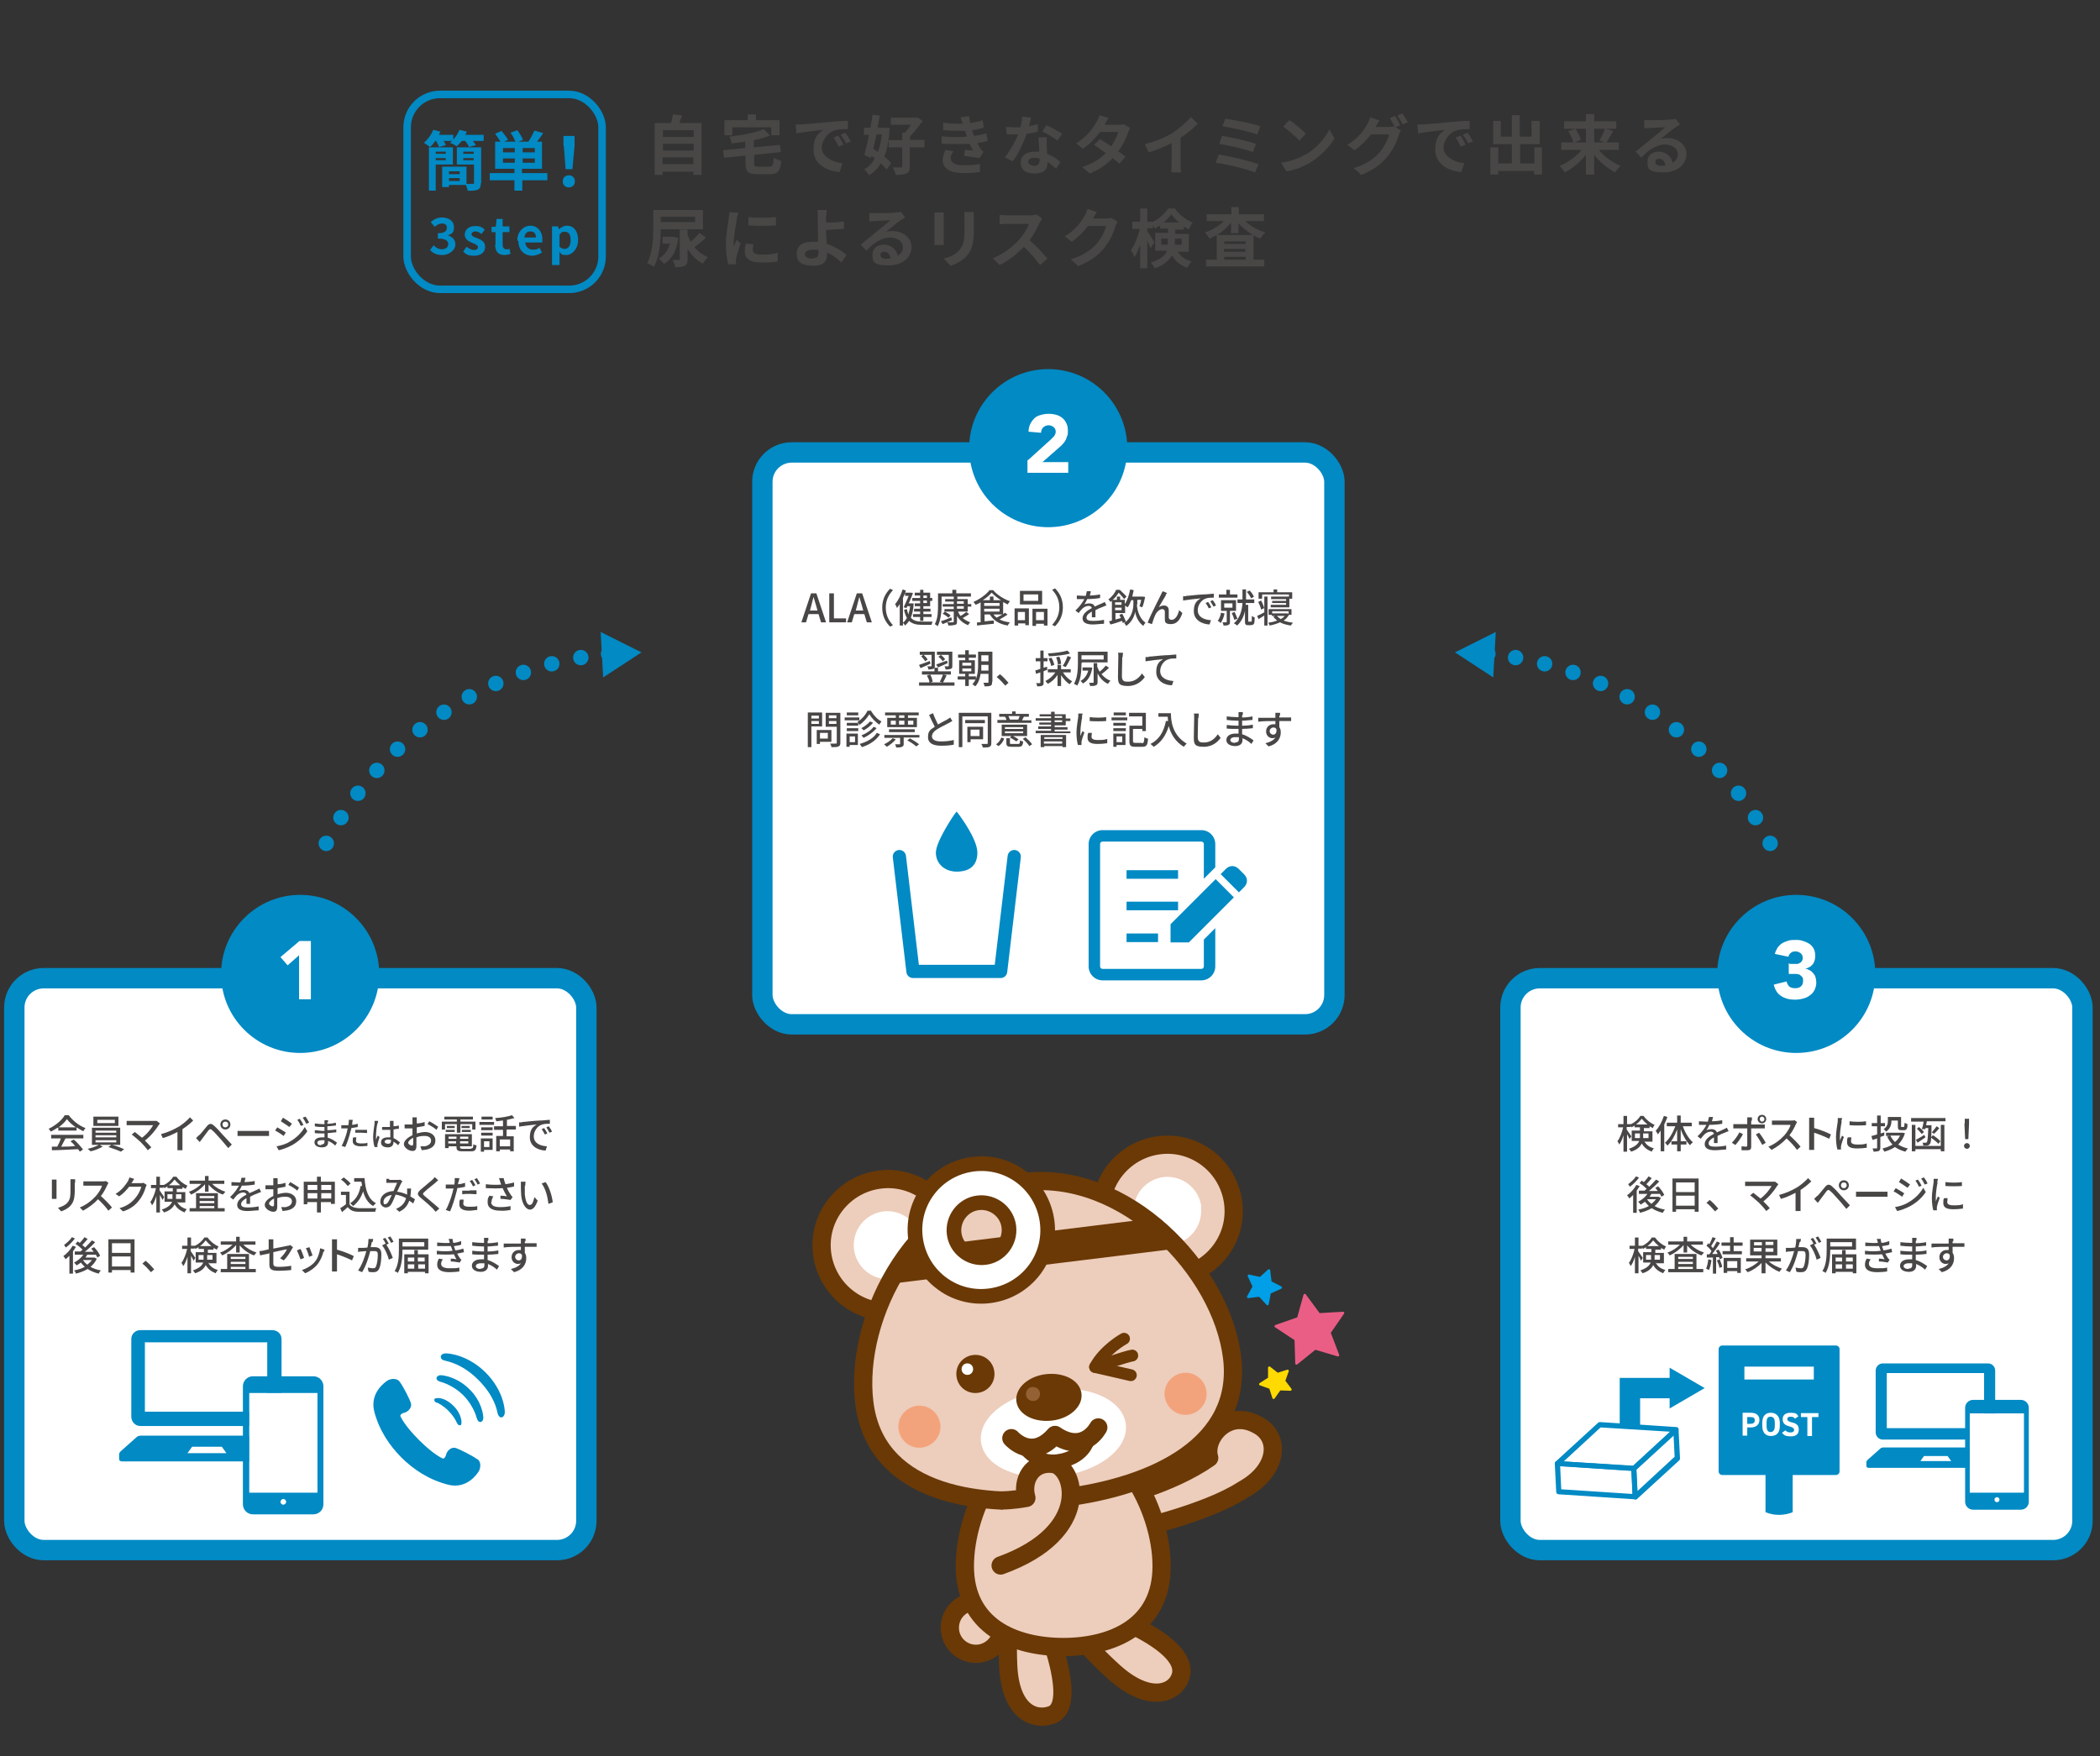 <?xml version="1.0" encoding="UTF-8"?>
<svg id="_レイヤー_1" data-name="レイヤー 1" xmlns="http://www.w3.org/2000/svg" width="587" height="491" version="1.1" viewBox="0 0 587 491">
  <rect x="0" y="0" width="587" height="491" fill="#333333" stroke="none"/>
  <rect x="113.8" y="26.4" width="54.5" height="54.5" rx="9.2" ry="9.2" fill="none" stroke="#018ac4" stroke-miterlimit="10" stroke-width="2.1"/>
  <g>
    <path d="M135.2,37.8v1.6h-3c.3.4.6.8.8,1.2l-1.9.5c-.2-.5-.6-1.2-1.1-1.7h-.9c-.5.6-1,1.1-1.4,1.5-.5-.3-1.4-.8-1.9-1,.2-.2.4-.3.6-.5h-2.4c.3.4.5.8.6,1.2l-1.9.5c-.1-.5-.5-1.1-.8-1.7h-.2c-.5.7-1,1.3-1.5,1.7-.4-.3-1.3-.9-1.7-1.2,1.1-.9,2.1-2.3,2.6-3.6l2,.5c-.1.3-.3.6-.4.9h4v1.3c.7-.8,1.4-1.7,1.7-2.7l2.1.5c-.1.3-.3.6-.4.9h5.1ZM121.8,46v7.3h-1.9v-12.1h6.7v4.8h-4.8ZM121.8,42.4v.6h2.8v-.6h-2.8ZM124.6,44.8v-.6h-2.8v.6h2.8ZM134.4,51.2c0,1-.2,1.5-.8,1.8-.6.3-1.6.4-2.9.3,0-.5-.3-1.1-.5-1.6h-4.7v.6h-1.9v-5.7h6.8v4.8c.7,0,1.4,0,1.7,0s.4,0,.4-.3v-5.1h-4.8v-4.8h6.8v10ZM125.5,47.9v.8h3v-.8h-3ZM128.5,50.6v-.8h-3v.8h3ZM129.5,42.4v.6h2.9v-.6h-2.9ZM132.4,44.8v-.6h-2.9v.6h2.9Z" fill="#018ac4" stroke-width="0"/>
    <path d="M153.1,50.4h-7.1v2.9h-2.2v-2.9h-6.9v-2h6.9v-1.2h-5.4v-7.6h1.5c-.4-.7-1-1.5-1.5-2.2l1.8-.8c.6.8,1.5,1.8,1.8,2.5l-1.1.5h3.2c-.3-.7-.8-1.7-1.4-2.5l1.9-.7c.6.8,1.3,1.9,1.6,2.7l-1.3.5h2.8c.6-.9,1.3-2.2,1.7-3.1l2.4.7c-.5.9-1.1,1.7-1.7,2.4h1.4v7.6h-5.6v1.2h7.1v2ZM143.9,41.4h-3.3v1.2h3.3v-1.2ZM143.9,45.5v-1.2h-3.3v1.2h3.3ZM149.5,41.4h-3.4v1.2h3.4v-1.2ZM149.5,44.3h-3.4v1.2h3.4v-1.2Z" fill="#018ac4" stroke-width="0"/>
    <path d="M157.3,50.7c0-1,.7-1.7,1.7-1.7s1.7.7,1.7,1.7-.7,1.7-1.7,1.7-1.7-.7-1.7-1.7ZM157.5,40.8v-2.8c0,0,3.1,0,3.1,0v2.8c0,0-.6,6.5-.6,6.5h-1.9l-.5-6.5Z" fill="#018ac4" stroke-width="0"/>
  </g>
  <g>
    <path d="M196.1,34.4v14.5h-2.3v-.9h-8.6v.9h-2.2v-14.5h4.6c.2-.8.4-1.6.5-2.4l2.6.3c-.3.7-.6,1.4-.8,2.1h6.2ZM185.3,36.4v1.9h8.6v-1.9h-8.6ZM185.3,40.2v1.9h8.6v-1.9h-8.6ZM193.8,45.9v-1.9h-8.6v1.9h8.6Z" fill="#484746" stroke-width="0"/>
    <path d="M215,46.6c1,0,1.1-.4,1.3-2.5.5.4,1.5.7,2.1.9-.3,2.9-1,3.7-3.2,3.7h-3.5c-2.6,0-3.3-.7-3.3-3v-2.2l-6,.6-.3-2.1,6.2-.6v-1.8c-1.3.2-2.6.4-3.8.5,0-.5-.4-1.4-.6-1.9,3.5-.4,7.3-1.1,9.6-2.1l1.7,1.8c-1.3.5-2.9,1-4.5,1.3v2l7.3-.7.3,2-7.5.8v2.4c0,.8.2.9,1.2.9h3.1ZM204.7,37.8h-2.2v-4.2h6.5v-1.6h2.3v1.6h6.6v4.2h-2.3v-2.2h-10.9v2.2Z" fill="#484746" stroke-width="0"/>
    <path d="M224.1,34.8c1.5-.1,4.5-.4,7.8-.7,1.9-.2,3.8-.3,5.1-.3v2.3c-1,0-2.5,0-3.5.3-2.2.6-3.8,2.9-3.8,5s2.8,4,5.8,4.2l-.8,2.5c-3.8-.3-7.3-2.3-7.3-6.2s1.5-4.6,2.7-5.6c-1.7.2-5.4.6-7.5,1l-.2-2.5c.7,0,1.4,0,1.8,0ZM235.8,40.4l-1.4.6c-.5-1-.8-1.7-1.4-2.5l1.3-.6c.4.6,1.1,1.7,1.4,2.4ZM237.9,39.5l-1.4.6c-.5-1-.9-1.6-1.5-2.4l1.3-.6c.4.6,1.1,1.7,1.5,2.4Z" fill="#484746" stroke-width="0"/>
    <path d="M248.7,35.8c-.2,3.3-.7,5.9-1.5,8,.8.6,1.5,1.3,1.9,1.9l-1.3,1.7c-.4-.5-.9-1.1-1.6-1.7-.9,1.4-1.9,2.5-3.3,3.3-.3-.5-.8-1.3-1.3-1.7,1.2-.6,2.2-1.6,2.9-3-.3-.3-.6-.5-1-.7v.6c-.1,0-1.9-.9-1.9-.9.4-1.5.9-3.5,1.3-5.6h-1.4v-2h1.8c.2-1.2.4-2.5.6-3.6l2,.2c-.2,1.1-.4,2.2-.6,3.4h2c0,0,1.3.1,1.3.1ZM245,37.6c-.3,1.4-.6,2.7-.9,4,.4.3.9.6,1.3.9.5-1.4.9-3,1.1-4.9h-1.5ZM258.3,41.2h-4v5.3c0,1.1-.2,1.7-.9,2-.7.3-1.7.4-3,.4-.1-.6-.5-1.5-.8-2.1.9,0,1.9,0,2.2,0,.3,0,.4,0,.4-.3v-5.3h-3.8v-2h3.8v-2.1h.7c.6-.6,1.2-1.4,1.7-2.2h-5.6v-2h7.5c0-.1,1.4.9,1.4.9-1,1.4-2.3,3.1-3.5,4.3v1h4v2Z" fill="#484746" stroke-width="0"/>
    <path d="M270.3,38.3c0-.2-.2-.4-.2-.6-.1-.4-.3-.8-.4-1.1-1.7,0-3.8,0-6.1-.2v-2.1c2,.3,3.9.3,5.5.3-.2-.6-.4-1.2-.6-1.8l2.4-.3c0,.6.2,1.3.3,1.9,1.2-.2,2.4-.4,3.5-.8l.3,2.1c-1,.3-2.1.5-3.3.7,0,.3.2.6.3.8,0,.3.2.5.3.8,1.5-.2,2.6-.5,3.4-.7l.4,2.1c-.8.2-1.8.4-2.9.6.3.6.6,1.1.9,1.6.2.3.5.6.8.9l-1.1,1.7c-1-.2-3-.4-4.3-.6l.2-1.7c.8,0,1.7.2,2.3.2-.4-.6-.7-1.3-1-1.9-2.2.1-5.1.1-7.8,0v-2.1c2.6.3,5,.3,7,.1ZM265.8,44.3c0,1.3,1.3,1.9,3.6,1.9s3.2-.1,4.5-.4v2.3c-1.4.2-3,.3-4.5.3-3.6,0-5.8-1.1-5.9-3.6,0-1.2.4-2,.8-2.9l2.2.4c-.4.6-.8,1.2-.8,2Z" fill="#484746" stroke-width="0"/>
    <path d="M287.7,35.3c.9-.2,1.7-.4,2.4-.6v2.1c-.8.2-1.9.5-3.1.6-.9,2.5-2.4,5.7-3.9,7.7l-2.2-1.1c1.4-1.8,2.9-4.4,3.7-6.4-.3,0-.6,0-.9,0-.7,0-1.5,0-2.3,0l-.2-2.1c.8,0,1.7.1,2.4.1s1.1,0,1.6,0c.3-1,.5-2.1.5-3l2.5.3c-.1.6-.4,1.5-.6,2.5ZM292.6,40.7c0,.5,0,1.4.1,2.3,1.5.6,2.8,1.5,3.7,2.3l-1.2,1.9c-.6-.6-1.4-1.3-2.4-1.9v.2c0,1.7-.9,3-3.5,3s-4-1-4-3,1.5-3.1,4-3.1.8,0,1.2,0c0-1.3-.2-2.9-.2-4h2.3c0,.8,0,1.5,0,2.3ZM289,46.4c1.2,0,1.6-.7,1.6-1.7v-.4c-.5-.1-1-.2-1.5-.2-1,0-1.7.5-1.7,1.1s.6,1.1,1.5,1.1ZM291.3,36.8l1.2-1.8c1.3.6,3.5,1.8,4.4,2.4l-1.3,1.9c-1-.8-3.1-2-4.3-2.6Z" fill="#484746" stroke-width="0"/>
    <path d="M308.8,34.9h3.7c.6,0,1.2,0,1.6-.2l1.8,1.1c-.2.3-.4.8-.6,1.3-.5,1.5-1.4,3.4-2.7,5.2.8.6,1.5,1.1,2,1.5l-1.7,2c-.5-.5-1.2-1-1.9-1.6-1.6,1.7-3.6,3.2-6.4,4.3l-2.1-1.8c3.1-1,5.1-2.4,6.6-3.9-1.2-.9-2.4-1.7-3.3-2.3l1.6-1.6c1,.5,2.1,1.3,3.2,2,.9-1.3,1.7-2.9,2-4h-5.1c-1.3,1.7-2.9,3.4-4.8,4.7l-1.9-1.5c3.2-2,4.8-4.4,5.7-6,.3-.4.7-1.3.8-1.9l2.6.8c-.5.6-.9,1.4-1.1,1.8Z" fill="#484746" stroke-width="0"/>
    <path d="M327.8,37.1c1.9-1.2,3.9-3,5.1-4.4l1.9,1.9c-1.4,1.4-3.1,2.8-4.8,3.9v7.3c0,.8,0,1.9.2,2.4h-2.8c0-.4.1-1.6.1-2.4v-5.8c-1.9,1-4.1,1.9-6.4,2.6l-1.1-2.3c3.2-.8,5.9-2,7.9-3.2Z" fill="#484746" stroke-width="0"/>
    <path d="M351.8,45.9l-1,2.3c-2.4-1-8.1-2.3-11-2.7l.9-2.3c3.1.5,8.6,1.8,11.1,2.7ZM351.1,40.2l-.9,2.3c-2.1-.8-6.7-1.8-9.4-2.3l.8-2.2c2.6.4,7.1,1.4,9.4,2.2ZM352.3,35.3l-.9,2.3c-2.1-.8-7.2-1.9-9.7-2.3l.8-2.1c2.4.3,7.5,1.3,9.8,2.1Z" fill="#484746" stroke-width="0"/>
    <path d="M365,43.2c3.1-1.8,5.4-4.6,6.6-7l1.4,2.5c-1.4,2.4-3.8,4.9-6.7,6.7-1.8,1.1-4.1,2.1-6.7,2.5l-1.5-2.4c2.8-.4,5.1-1.3,6.9-2.4ZM365,37.4l-1.8,1.9c-.9-1-3.2-3-4.5-3.9l1.7-1.8c1.3.8,3.6,2.7,4.6,3.8Z" fill="#484746" stroke-width="0"/>
    <path d="M391.4,35l-1.3.6,1.5.9c-.2.3-.5.8-.6,1.3-.5,1.6-1.5,4-3.2,6-1.7,2.1-3.9,3.7-7.3,5.1l-2.1-1.9c3.7-1.1,5.7-2.7,7.3-4.5,1.2-1.4,2.3-3.6,2.6-4.9h-5.1c-1.2,1.6-2.8,3.2-4.6,4.4l-2-1.5c3.2-1.9,4.7-4.2,5.6-5.8.3-.4.6-1.3.8-1.9l2.6.9c-.4.6-.9,1.4-1.1,1.8,0,0,0,0,0,0h3.6c.6,0,1.2,0,1.6-.2h.1c-.4-.6-.9-1.6-1.3-2.3l1.4-.6c.5.6,1.1,1.8,1.4,2.5ZM393.5,34.2l-1.4.6c-.4-.8-1-1.8-1.5-2.5l1.4-.6c.5.7,1.1,1.8,1.5,2.4Z" fill="#484746" stroke-width="0"/>
    <path d="M397.9,34.8c1.5-.1,4.5-.4,7.8-.7,1.9-.2,3.8-.3,5.1-.3v2.3c-1,0-2.5,0-3.5.3-2.2.6-3.8,2.9-3.8,5s2.8,4,5.8,4.2l-.8,2.5c-3.8-.3-7.3-2.3-7.3-6.2s1.5-4.6,2.7-5.6c-1.7.2-5.4.6-7.5,1l-.2-2.5c.7,0,1.4,0,1.8,0ZM409.7,40.4l-1.4.6c-.5-1-.8-1.7-1.4-2.5l1.3-.6c.5.6,1.1,1.7,1.4,2.4ZM411.8,39.5l-1.4.6c-.5-1-.9-1.6-1.5-2.4l1.3-.6c.5.6,1.1,1.7,1.5,2.4Z" fill="#484746" stroke-width="0"/>
    <path d="M431,41.2v7.6h-2.2v-1h-10v1h-2.2v-7.6h2.2v4.5h3.8v-5.4h-5.2v-6.5h2.1v4.4h3.1v-6h2.2v6h3.3v-4.4h2.3v6.5h-5.5v5.4h4v-4.5h2.2Z" fill="#484746" stroke-width="0"/>
    <path d="M446.9,41.9c1.5,1.9,3.9,3.6,6.1,4.5-.5.4-1.2,1.3-1.5,1.8-2.2-1.1-4.3-2.9-5.9-4.9v5.5h-2.3v-5.5c-1.6,2-3.7,3.8-5.9,4.9-.3-.5-1-1.4-1.5-1.8,2.3-.9,4.6-2.6,6.2-4.5h-5.7v-2.1h3.4c-.2-.9-.8-2.1-1.4-3.1l1.9-.7h-3.1v-2.1h6.1v-2h2.3v2h6.2v2.1h-3l2.1.6c-.6,1.2-1.3,2.4-1.9,3.2h3.5v2.1h-5.6ZM440.4,36c.6,1,1.3,2.3,1.5,3.1l-1.7.7h3.1v-3.8h-2.9ZM445.6,36v3.8h3l-1.5-.5c.5-.9,1.2-2.2,1.5-3.3h-3Z" fill="#484746" stroke-width="0"/>
    <path d="M461.2,33.6c1,0,4.8,0,5.8-.2.7,0,1.2-.1,1.4-.2l1.2,1.6c-.4.3-.8.5-1.3.8-1,.7-2.9,2.3-4,3.2.6-.1,1.1-.2,1.7-.2,3.1,0,5.4,1.9,5.4,4.5s-2.2,5.1-6.5,5.1-4.4-1.2-4.4-3,1.3-2.8,3.2-2.8,3.6,1.4,3.8,3.1c1-.5,1.5-1.4,1.5-2.4,0-1.6-1.6-2.7-3.7-2.7s-4.6,1.5-6.5,3.7l-1.6-1.7c1.3-1,3.5-2.9,4.5-3.7,1-.8,2.9-2.3,3.8-3.1-.9,0-3.4.1-4.4.2-.5,0-1.1,0-1.5.1v-2.3c.4,0,1.1,0,1.6,0ZM464.5,46.3c.4,0,.7,0,1,0-.1-1.2-.8-1.9-1.7-1.9s-1.1.4-1.1.9c0,.7.7,1.1,1.8,1.1Z" fill="#484746" stroke-width="0"/>
    <path d="M184.7,64c0,3.1-.3,7.7-1.9,10.6-.4-.3-1.4-.8-1.9-1,1.5-2.8,1.7-6.8,1.7-9.6v-5.3h13.9v5.4h-11.8ZM189.6,66.5c-.5,3.8-1.9,6.1-4,7.3-.3-.4-1-1.2-1.5-1.5,1.5-.8,2.6-2.2,3.2-4.2h-2.1v-1.9h3.2s1.2.3,1.2.3ZM184.7,60.6v1.5h9.6v-1.5h-9.6ZM197.3,66.5c-1,.9-2.2,1.9-3.2,2.6,1,1.2,2.3,2.2,3.8,2.8-.5.4-1.1,1.2-1.4,1.8-1.8-.9-3.2-2.3-4.3-4.1v2.9c0,1-.2,1.5-.8,1.8-.6.3-1.5.4-2.7.4,0-.6-.4-1.4-.7-2,.7,0,1.5,0,1.7,0,.3,0,.3,0,.3-.3v-8.2h2.2v1.5c.3.6.5,1.3.9,1.9.9-.8,1.8-1.7,2.4-2.5l1.8,1.3Z" fill="#484746" stroke-width="0"/>
    <path d="M206,61.1c-.2,1.2-.9,4.8-.9,6.6s0,.8,0,1.2c.3-.6.6-1.2.8-1.8l1.1.9c-.5,1.5-1.1,3.5-1.3,4.4,0,.3,0,.7,0,.8s0,.5,0,.7h-2.1c-.4-1.1-.7-3.3-.7-5.7s.6-5.7.8-7.1c0-.5.2-1.2.2-1.8l2.5.2c-.1.4-.4,1.3-.5,1.6ZM210.4,69.9c0,.8.7,1.3,2.5,1.3s2.9-.1,4.5-.5v2.4c-1.1.2-2.6.3-4.6.3-3.1,0-4.6-1.1-4.6-3s.1-1.4.3-2.3l2.1.2c-.1.6-.2,1-.2,1.5ZM216.9,60.7v2.3c-2.2.2-5.5.2-7.7,0v-2.3c2.2.3,5.8.2,7.7,0Z" fill="#484746" stroke-width="0"/>
    <path d="M230.9,60.9c0,.4,0,.8,0,1.3,1.4,0,3.5,0,5-.3v2.1c-1.4.1-3.6.2-5,.3,0,1.1.1,2.5.2,3.9,2.3.7,4.2,1.9,5.5,3.1l-1.4,2.1c-1-1-2.4-2.1-4-2.8,0,.2,0,.5,0,.6,0,1.6-.8,3.1-3.8,3.1s-4.7-.8-4.7-3.3,1.6-3.4,4.9-3.4.7,0,1.1,0c0-1.4-.1-2.9-.1-3.9s0-2.2,0-2.9c0-.9,0-1.7-.2-2.1h2.7c0,.5-.1,1.4-.2,2.1ZM227.2,72.2c1.2,0,1.6-.5,1.6-1.7s0-.4,0-.6c-.5,0-1-.1-1.5-.1-1.4,0-2.3.5-2.3,1.3s.9,1.2,2.2,1.2Z" fill="#484746" stroke-width="0"/>
    <path d="M244.6,59.6c1,0,4.8,0,5.8-.2.7,0,1.2-.1,1.4-.2l1.2,1.6c-.4.3-.8.5-1.3.8-1,.7-2.9,2.3-4,3.2.6-.1,1.1-.2,1.7-.2,3.1,0,5.4,1.9,5.4,4.5s-2.2,5.1-6.5,5.1-4.4-1.2-4.4-3,1.3-2.8,3.2-2.8,3.6,1.4,3.8,3.1c1-.5,1.5-1.4,1.5-2.4,0-1.6-1.6-2.7-3.7-2.7s-4.6,1.5-6.5,3.7l-1.6-1.7c1.3-1,3.5-2.9,4.5-3.7,1-.8,2.9-2.3,3.8-3.1-.9,0-3.4.1-4.4.2-.5,0-1.1,0-1.5.1v-2.3c.4,0,1.1,0,1.6,0ZM247.9,72.3c.4,0,.7,0,1,0-.1-1.2-.8-1.9-1.7-1.9s-1.1.4-1.1.9c0,.7.7,1.1,1.8,1.1Z" fill="#484746" stroke-width="0"/>
    <path d="M263.8,60.8v6.1c0,.5,0,1.2,0,1.6h-2.6c0-.3,0-1,0-1.6v-6.1c0-.3,0-1,0-1.4h2.6c0,.4,0,.8,0,1.4ZM272.2,61.1v3.6c0,3.9-.8,5.5-2.1,7-1.2,1.3-3.1,2.2-4.4,2.6l-1.9-2c1.8-.4,3.2-1.1,4.3-2.3,1.2-1.4,1.5-2.7,1.5-5.5v-3.4c0-.7,0-1.3-.1-1.8h2.7c0,.5,0,1.1,0,1.8Z" fill="#484746" stroke-width="0"/>
    <path d="M290.6,62.2c-.6,1.4-1.6,3.3-2.8,5,1.8,1.5,4,3.9,5,5.1l-2.1,1.8c-1.2-1.6-2.8-3.5-4.5-5.1-1.9,2-4.3,3.9-6.8,5.1l-1.9-1.9c2.9-1.1,5.7-3.3,7.4-5.2,1.2-1.4,2.3-3.1,2.7-4.4h-6.1c-.8,0-1.7.1-2.1.1v-2.6c.5,0,1.6.1,2.1.1h6.4c.8,0,1.5-.1,1.9-.2l1.5,1.1c-.1.2-.5.8-.6,1.1Z" fill="#484746" stroke-width="0"/>
    <path d="M305.4,61.1s0,0,0,0h3.6c.6,0,1.2,0,1.6-.2l1.8,1.1c-.2.3-.5.8-.6,1.3-.5,1.6-1.5,4-3.1,6-1.7,2.1-3.9,3.7-7.3,5.1l-2.1-1.9c3.7-1.1,5.7-2.7,7.3-4.4,1.2-1.4,2.3-3.6,2.6-4.9h-5.1c-1.2,1.6-2.8,3.2-4.5,4.4l-2-1.5c3.2-1.9,4.7-4.2,5.6-5.8.3-.4.6-1.3.8-1.9l2.6.9c-.4.6-.9,1.4-1.1,1.8Z" fill="#484746" stroke-width="0"/>
    <path d="M329,70c1,1.9,2.4,2.6,4.1,3.1-.5.5-1,1.2-1.2,1.8-1.8-.7-3.2-1.6-4.3-3.5-.8,1.4-2.2,2.7-4.8,3.6-.2-.4-.8-1.2-1.1-1.6,2.8-.9,4-2,4.5-3.3h-3.3v-5h3.6v-1.2h-2.2v-.9c-.5.3-1,.6-1.5.9-.1-.3-.3-.7-.5-1v.9h-1.6v.9c.5.6,1.7,2.6,2,3l-1.1,1.7c-.2-.5-.6-1.3-.9-2.1v7.7h-2v-6.6c-.5,1.4-1,2.6-1.6,3.5-.2-.6-.6-1.4-1-1.9,1-1.4,2-3.9,2.5-6h-2.1v-2h2.2v-3.7h2v3.7h1.6c1.7-.8,3.3-2.3,4.2-3.7h1.9c1.2,1.7,3.1,3.2,5,3.9-.4.5-.8,1.3-1.1,1.9-.5-.2-1-.5-1.4-.8v.9h-2.4v1.2h3.8v5h-3.2ZM326.4,68.4c0-.2,0-.4,0-.6v-1.1h-1.8v1.7h1.8ZM329.6,62.2c-.9-.7-1.6-1.5-2.2-2.3-.5.8-1.2,1.5-2.1,2.3h4.3ZM328.4,66.7v1.1c0,.2,0,.4,0,.6h1.9v-1.7h-1.9Z" fill="#484746" stroke-width="0"/>
    <path d="M348.2,61.9c1.4,1.4,3.5,2.5,5.5,3.1-.5.4-1.1,1.2-1.4,1.7-.6-.2-1.3-.5-1.9-.9v6.8h3v1.9h-16.3v-1.9h3v-6.9c-.7.4-1.3.7-2,1-.3-.5-.9-1.3-1.3-1.7,2-.6,4-1.9,5.3-3.2h-4.8v-1.9h6.9v-2h2.1v2h7v1.9h-5.1ZM350.2,65.7c-1.5-.9-2.9-2-4-3.3v2.8h-2.1v-2.9c-1.1,1.3-2.4,2.5-3.9,3.4h10ZM348.2,67.5h-6v.7h6v-.7ZM342.1,70.4h6v-.8h-6v.8ZM348.2,72.6v-.8h-6v.8h6Z" fill="#484746" stroke-width="0"/>
  </g>
  <g>
    <path d="M120.2,69.9l1-1.3c.6.6,1.4,1.1,2.3,1.1s1.8-.5,1.8-1.4-.6-1.6-2.9-1.6v-1.5c1.9,0,2.5-.6,2.5-1.5s-.5-1.2-1.4-1.2-1.3.4-2,.9l-1.1-1.3c.9-.8,1.9-1.3,3.1-1.3,2,0,3.4,1,3.4,2.7s-.6,1.8-1.7,2.3h0c1.2.4,2.1,1.2,2.1,2.6s-1.7,2.9-3.6,2.9-2.7-.6-3.5-1.4Z" fill="#018ac4" stroke-width="0"/>
    <path d="M129.5,70.3l.9-1.3c.7.5,1.4.9,2.1.9s1.1-.3,1.1-.8-.8-.9-1.6-1.2c-1-.4-2.1-1-2.1-2.3s1.1-2.4,2.9-2.4,2,.5,2.7,1l-.9,1.2c-.6-.4-1.1-.7-1.7-.7s-1.1.3-1.1.8.7.8,1.6,1.1c1,.4,2.2.9,2.2,2.4s-1.1,2.5-3.1,2.5-2.2-.5-3-1.1Z" fill="#018ac4" stroke-width="0"/>
    <path d="M138.5,68.4v-3.5h-1.1v-1.5h1.2c0,0,.2-2.2.2-2.2h1.7v2.1h1.9v1.6h-1.9v3.5c0,.9.4,1.3,1.1,1.3s.6,0,.8-.2l.3,1.5c-.4.1-1,.3-1.7.3-1.9,0-2.6-1.2-2.6-2.9Z" fill="#018ac4" stroke-width="0"/>
    <path d="M144.6,67.2c0-2.5,1.8-4.1,3.7-4.1s3.3,1.6,3.3,3.7,0,.8,0,1h-4.8c.2,1.3,1,2,2.2,2s1.2-.2,1.8-.5l.7,1.3c-.8.5-1.8.9-2.7.9-2.2,0-3.9-1.5-3.9-4.1ZM149.8,66.4c0-1.1-.5-1.7-1.5-1.7s-1.6.6-1.7,1.7h3.2Z" fill="#018ac4" stroke-width="0"/>
    <path d="M154.3,63.3h1.7l.2.8h0c.7-.6,1.5-1,2.3-1,1.9,0,3.1,1.6,3.1,4s-1.6,4.2-3.3,4.2-1.3-.3-1.9-.9v1.3c0,0,0,2.4,0,2.4h-2.1v-10.9ZM159.5,67.1c0-1.5-.5-2.3-1.6-2.3s-1,.3-1.5.8v3.4c.5.4,1,.6,1.4.6,1,0,1.7-.8,1.7-2.5Z" fill="#018ac4" stroke-width="0"/>
  </g>
  <rect x="213.1" y="126.5" width="159.9" height="159.9" rx="8.2" ry="8.2" fill="#fff" stroke="#018ac4" stroke-miterlimit="10" stroke-width="5.7"/>
  <circle cx="293" cy="125.3" r="22.1" fill="#018ac4" stroke-width="0"/>
  <path d="M287.3,128.7l6.3-5.7c.3-.3.6-.6,1-1,.3-.4.5-.8.5-1.3s-.2-1-.6-1.3c-.4-.3-.9-.5-1.4-.5s-1.1.2-1.5.6c-.4.4-.6.9-.6,1.5l-3.5-.3c0-.8.2-1.6.5-2.2s.7-1.1,1.2-1.6,1.1-.7,1.8-.9,1.4-.3,2.2-.3,1.4.1,2.1.3,1.2.5,1.7.9c.5.4.8.9,1.1,1.5.3.6.4,1.3.4,2.1s0,1-.2,1.4c-.1.4-.3.8-.4,1.1-.2.3-.4.7-.7,1-.3.3-.5.6-.9.9l-4.9,4.3h7.2v3h-11.4v-3.7Z" fill="#fff" stroke-width="0"/>
  <g>
    <path d="M226.7,165.9h1.5l2.7,8.1h-1.4l-.7-2.3h-2.8l-.7,2.3h-1.3l2.7-8.1ZM226.3,170.7h2.2l-.3-1.1c-.3-.9-.5-1.8-.8-2.7h0c-.2.9-.5,1.8-.7,2.7l-.3,1.1Z" fill="#484746" stroke-width="0"/>
    <path d="M231.8,165.9h1.3v7h3.4v1.1h-4.7v-8.1Z" fill="#484746" stroke-width="0"/>
    <path d="M239.5,165.9h1.5l2.7,8.1h-1.4l-.7-2.3h-2.8l-.7,2.3h-1.3l2.7-8.1ZM239.1,170.7h2.2l-.3-1.1c-.3-.9-.5-1.8-.8-2.7h0c-.2.9-.5,1.8-.7,2.7l-.3,1.1Z" fill="#484746" stroke-width="0"/>
    <path d="M248.8,164.6l.8.4c-1.2,1.3-2,2.8-2,4.9s.8,3.6,2,4.9l-.8.4c-1.3-1.3-2.2-3-2.2-5.3s.9-4,2.2-5.3Z" fill="#484746" stroke-width="0"/>
    <path d="M255.4,168.8c-.1,1.6-.4,2.9-.8,3.9.7.8,1.7,1.1,3.1,1.1s2.5,0,3,0c-.1.2-.3.7-.3.9h-2.8c-1.5,0-2.6-.3-3.5-1.1-.3.5-.7.9-1.1,1.3-.1-.2-.4-.6-.6-.7v.7h-.9v-6c-.3.4-.5.8-.8,1.1,0-.2-.3-.8-.5-1.1.9-1,1.6-2.5,2.1-4.1l.9.3c0,.2-.1.4-.2.6h1.6c0,0,.6.1.6.1-.3.8-.7,1.9-1.2,2.9h.8s.5,0,.5,0ZM252.4,174.1c.4-.3.8-.8,1.1-1.3-.3-.6-.6-1.3-.8-2.3l.8-.2c.1.6.3,1.1.4,1.5.2-.7.4-1.4.5-2.3h-.8l-.2.5-.8-.2c.5-1,1-2.3,1.4-3.2h-1v-.8c-.2.5-.4.9-.6,1.4v7ZM257.2,166.5h-1.5v-.8h1.5v-.8h.9v.8h1.9v1.5h.6v.8h-.6v1.5h-1.9v.7h2v.8h-2v.7h2.3v.8h-2.3v1.1h-.9v-1.1h-2v-.8h2v-.7h-1.7v-.8h1.7v-.7h-1.5v-.8h1.5v-.7h-2.2v-.8h2.2v-.7ZM258.1,166.5v.7h1v-.7h-1ZM259.1,167.9h-1v.7h1v-.7Z" fill="#484746" stroke-width="0"/>
    <path d="M267.8,171c.2.5.4.9.7,1.2.6-.3,1.2-.8,1.6-1.1l.8.6c-.6.4-1.2.8-1.8,1.1.6.5,1.3.9,2.1,1.2-.2.2-.5.6-.6.8-1.3-.5-2.4-1.4-3.1-2.6v1.6c0,.6-.1.8-.5.9-.4.1-1,.2-1.9.2,0-.2-.2-.6-.3-.9.6,0,1.3,0,1.5,0,.2,0,.3,0,.3-.2v-2.8h-2.6v-.7h2.6v-.7h-3.1v-.7h3.1v-.7h-2.4v-.7h2.4v-.7h-3.4v2.3c0,1.7-.2,4.3-1.1,6-.2-.2-.6-.5-.8-.6.9-1.6.9-3.8.9-5.4v-3.2h4v-1h1.1v1h4.1v.9h-3.8v.7h2.9v1.4h1v.7h-1v1.4h-2.6ZM266.1,173.4c-.9.4-1.8.8-2.6,1.1l-.5-.8c.7-.2,1.8-.6,2.9-1.1l.2.8ZM264.1,171c.6.3,1.3.7,1.6,1.1l-.6.6c-.3-.3-1-.8-1.6-1.1l.6-.6ZM267.5,168.8h1.9v-.7h-1.9v.7ZM267.5,170.2h1.9v-.7h-1.9v.7Z" fill="#484746" stroke-width="0"/>
    <path d="M281.7,171.8c-.7.5-1.6,1-2.3,1.4.8.4,1.8.7,2.9.8-.2.2-.5.6-.6.9-2.4-.4-4-1.4-5-3.1h-1.5v1.9c.8,0,1.7-.2,2.6-.2v.9c-1.7.2-3.4.3-4.7.5v-.9c.2,0,.6,0,1,0v-5.6c-.4.3-.9.5-1.4.7-.1-.2-.4-.6-.6-.8,1.8-.8,3.6-2.1,4.5-3.3h1c1.2,1.4,3,2.5,4.7,3.1-.2.3-.5.6-.6.9-.4-.2-.9-.4-1.3-.7v3.4c.2-.1.3-.2.5-.4l.8.6ZM279.8,167.8c-1-.6-2-1.4-2.6-2.1-.6.7-1.5,1.5-2.5,2.1h2v-1h1v1h2.1ZM275.1,169.4h4.3v-.8h-4.3v.8ZM275.1,171h4.3v-.8h-4.3v.8ZM277.7,171.8c.3.4.6.7.9.9.5-.3,1.1-.6,1.6-.9h-2.5Z" fill="#484746" stroke-width="0"/>
    <path d="M283.6,170.1h4v4.7h-1v-.5h-2v.6h-1v-4.8ZM284.5,171.1v2.3h2v-2.3h-2ZM291.3,169h-6.2v-3.8h6.2v3.8ZM290.2,166.2h-4.1v1.8h4.1v-1.8ZM292.8,170.1v4.8h-1v-.5h-2.2v.6h-1v-4.8h4.2ZM291.8,173.4v-2.3h-2.2v2.3h2.2Z" fill="#484746" stroke-width="0"/>
    <path d="M294.9,175.1l-.8-.4c1.2-1.3,2-2.8,2-4.9s-.8-3.6-2-4.9l.8-.4c1.3,1.3,2.2,3,2.2,5.3s-.9,4-2.2,5.3Z" fill="#484746" stroke-width="0"/>
    <path d="M304.3,166.5c1.1,0,2.2-.1,3.2-.3v1c-1.1.2-2.4.3-3.6.3-.2.5-.5,1-.8,1.5.4-.2,1-.3,1.4-.3.7,0,1.3.3,1.5.9.7-.3,1.2-.6,1.8-.8.4-.2.7-.3,1-.5l.5,1c-.3,0-.8.3-1.1.4-.6.2-1.3.5-2,.9,0,.6,0,1.5,0,2h-1c0-.4,0-1,0-1.6-.9.5-1.5,1-1.5,1.7s.7.9,1.8.9,2.1-.1,3.1-.3v1.1c-.8,0-2.1.2-3.1.2-1.6,0-2.9-.4-2.9-1.7s1.3-2.2,2.6-2.9c-.1-.4-.5-.6-.9-.6-.7,0-1.4.4-1.8.8-.3.3-.6.7-1,1.2l-.9-.7c1.3-1.2,2-2.3,2.5-3.2h-.3c-.5,0-1.2,0-1.8,0v-1c.6,0,1.4.1,1.9.1s.4,0,.6,0c.1-.5.2-.9.3-1.3h1.1c0,.4-.2.8-.3,1.3Z" fill="#484746" stroke-width="0"/>
    <path d="M317.8,169c0,.9.4,3.7,2.4,5.1-.2.2-.5.6-.6.9-1.6-1.1-2.2-3.1-2.3-4-.1.9-.8,2.9-2.5,4-.1-.2-.4-.7-.6-.8,2.2-1.4,2.6-4.1,2.6-5.1v-1.3h-.6c-.3.8-.6,1.5-1,2-.1-.1-.5-.3-.7-.5v2.1h-2.7v1.8c.5-.1,1-.3,1.5-.4-.1-.3-.3-.6-.4-.9l.8-.3c.4.7.8,1.6,1,2.2l-.9.4c0-.2,0-.4-.2-.6-1.1.4-2.3.8-3.2,1l-.4-.9c.2,0,.5-.1.8-.2v-5.5c-.1.1-.3.2-.4.3-.1-.2-.4-.6-.6-.7,1.1-.8,1.8-1.8,2.2-2.7h1c.6.6,1.5,1.4,1.9,1.9l-.7.7c-.3-.5-1-1.2-1.5-1.8-.4.6-.9,1.4-1.7,2h1.2v-.9h.9v.9h1.3v1.2c.7-1,1.2-2.5,1.5-4.1l1,.2c-.1.6-.3,1.2-.4,1.8h2.9s.7.1.7.1c-.2,1-.5,2.2-.8,2.9l-.8-.3c.2-.5.4-1.2.5-1.8h-1.1v1.3ZM311.7,168.4v.7h1.8v-.7h-1.8ZM313.5,170.6v-.7h-1.8v.7h1.8Z" fill="#484746" stroke-width="0"/>
    <path d="M325.9,166.4c-.5.8-1.4,2.4-2,3.4.5-.4,1-.5,1.5-.5.8,0,1.3.5,1.3,1.4,0,.6,0,1.4,0,1.9,0,.5.4.7.8.7,1.1,0,1.8-1.4,2.1-2.7l.9.8c-.6,1.8-1.5,3.1-3.2,3.1s-1.7-.7-1.7-1.5c0-.6,0-1.5,0-2,0-.4-.3-.7-.7-.7-.8,0-1.6.8-2,1.7-.3.6-.7,1.9-.9,2.5l-1.2-.4c.8-2.2,3.2-6.7,3.7-7.8.1-.3.3-.6.5-1l1.2.5c0,.1-.2.3-.4.5Z" fill="#484746" stroke-width="0"/>
    <path d="M331.5,166.6c.8,0,2.8-.3,4.8-.4,1.2,0,2.3-.2,3-.2v1.1c-.6,0-1.6,0-2.1.2-1.5.4-2.4,2-2.4,3.3,0,2,1.9,2.7,3.7,2.8l-.4,1.2c-2.2-.1-4.4-1.3-4.4-3.7s1-3,1.9-3.6c-1.1.1-3.7.4-4.9.6v-1.2c.3,0,.7,0,.9,0ZM338.6,169.8l-.7.3c-.3-.6-.6-1.1-.9-1.5l.7-.3c.3.4.7,1.1.9,1.5ZM339.9,169.3l-.7.3c-.3-.6-.6-1-.9-1.5l.7-.3c.3.4.7,1,.9,1.5Z" fill="#484746" stroke-width="0"/>
    <path d="M342.3,171.5c-.2,1-.6,2-1.1,2.7-.2-.2-.5-.5-.8-.6.4-.6.8-1.5.9-2.3l.9.2ZM345.9,167.1h-5.2v-.9h2.1v-1.3h1v1.3h2.1v.9ZM343.8,170.8v3c0,.5,0,.7-.4.9-.3.2-.8.2-1.4.2,0-.3-.2-.7-.3-.9.4,0,.9,0,1,0,.1,0,.2,0,.2-.2v-3h-1.6v-3h4.2v3h-1.6ZM342.2,169.9h2.3v-1.2h-2.3v1.2ZM345,173.3c-.1-.5-.4-1.3-.7-1.9l.8-.3c.3.6.6,1.4.8,1.9l-.9.3ZM349.5,173.8c0,0,.2,0,.3,0,0,0,.1-.1.1-.3,0-.2,0-.7,0-1.3.2.2.5.3.8.4,0,.6,0,1.2-.1,1.5,0,.3-.2.4-.4.6-.2,0-.4.1-.6.1h-.7c-.3,0-.5,0-.7-.2-.2-.2-.2-.4-.2-1v-2.8c-.3,1.5-1,3-2.2,4.1-.2-.2-.6-.5-.9-.6,1.8-1.6,2.3-3.9,2.4-5.7h-1.4v-1h1.4v-2.8h1v2.8h2.3v1h-2.4c0,.2,0,.3,0,.5h.7v4.5c0,0,0,.2,0,.2,0,0,.1,0,.2,0h.4ZM349.7,167.3c-.2-.5-.7-1.3-1.2-1.8l.8-.4c.5.5,1,1.2,1.2,1.8l-.9.4Z" fill="#484746" stroke-width="0"/>
    <path d="M353.4,166.8h.9v8.1h-.9v-2.8c-.5.3-1.1.7-1.6,1l-.4-.9c.5-.2,1.3-.6,2-1v-4.3ZM352.5,170.4c-.1-.6-.5-1.5-.8-2.1l.8-.4c.4.7.7,1.5.9,2.1l-.8.4ZM352.7,167.4h-.9v-1.8h4.2v-.8h1v.8h4.2v1.8h-.8v2.4h-5.2v-.7h4.3v-.5h-3.9v-.6h3.9v-.5h-4.2v-.7h5v-.6h-7.5v1ZM360.3,171.9c-.4.6-.8,1.2-1.5,1.6.8.3,1.7.5,2.6.6-.2.2-.4.6-.6.8-1.1-.2-2.1-.4-3-.9-.9.4-1.9.7-2.9.9,0-.2-.3-.6-.4-.8.9-.1,1.7-.3,2.5-.6-.4-.3-.8-.7-1.1-1.1l.5-.2h-.9v-.3h-.9v-1.6h6.4v1.6h-.8ZM355.6,171.5h4.2s.4.1.4.1v-.7h-4.6v.5ZM356.9,172.2c.3.3.7.6,1.1.9.5-.3.8-.5,1.1-.9h-2.3Z" fill="#484746" stroke-width="0"/>
    <path d="M260,185.6c-.9.4-1.9.9-2.7,1.2l-.4-.9c.7-.2,1.9-.7,3-1.1l.2.7ZM266.8,190.8v.9h-9.9v-.9h2.9c0-.6-.4-1.3-.7-1.9l.9-.3c.4.6.6,1.4.7,2l-.6.2h3.3l-.7-.2c.3-.6.7-1.4.9-2h-5.9v-.9h3.5v-1h1v1h3.6v.9h-2.1l.9.2c-.3.7-.7,1.5-1,2h3ZM260.3,183.1h-3.2v-.9h4.2v3.9c0,.5,0,.7-.4.9-.3.1-.8.2-1.4.2,0-.3-.1-.6-.3-.9.4,0,.9,0,1,0,.1,0,.2,0,.2-.2v-3ZM258.2,183.1c.4.4.9.9,1.1,1.3l-.7.5c-.2-.4-.7-1-1.1-1.4l.7-.5ZM264.9,185.4c-.9.4-1.9.9-2.7,1.2l-.5-.8c.7-.3,1.9-.7,3-1.1l.2.7ZM262.9,183.1h-1v-.9h4.3v3.9c0,.5,0,.7-.4.9-.3.1-.8.2-1.5.2,0-.3-.1-.6-.3-.9.5,0,.9,0,1,0,.1,0,.2,0,.2-.2v-3h-2.2c.5.4.9.8,1.2,1.2l-.7.6c-.2-.4-.7-.9-1.2-1.3l.6-.4Z" fill="#484746" stroke-width="0"/>
    <path d="M277.3,190.7c0,.6,0,.8-.4,1-.4.2-.9.2-1.7.2,0-.3-.2-.7-.3-1,.5,0,1.1,0,1.2,0,.2,0,.2,0,.2-.2v-2.3h-2.2c-.2,1.3-.6,2.6-1.5,3.5-.2-.2-.6-.5-.8-.6.4-.4.6-.8.9-1.3h-1.9v1.8h-1v-1.8h-2.1v-.9h2.1v-.7h-1.7v-3.8h1.7v-.7h-2v-.9h2v-1.2h1v1.2h2v.9h-2v.7h1.7v3.8h-1.7v.7h2v.7c.5-1.2.6-2.5.6-3.7v-3.9h4v8.4ZM269,186.1h2.5v-.8h-2.5v.8ZM269,187.7h2.5v-.8h-2.5v.8ZM276.3,187.5v-1.6h-2v.4c0,.4,0,.8,0,1.2h2.1ZM274.3,183.2v1.7h2v-1.7h-2Z" fill="#484746" stroke-width="0"/>
    <path d="M278.6,189.3l.9-.8c.8.6,1.8,1.7,2.4,2.4l-.9.8c-.7-.8-1.6-1.8-2.4-2.4Z" fill="#484746" stroke-width="0"/>
    <path d="M292.8,187.3c-.4.1-.8.2-1.1.4v3.1c0,.5,0,.8-.4.9-.3.2-.7.2-1.4.2,0-.2-.1-.7-.3-.9.4,0,.8,0,1,0,.1,0,.2,0,.2-.2v-2.8c-.4.1-.8.3-1.2.4l-.2-1c.4,0,.9-.2,1.4-.4v-2.1h-1.3v-.9h1.3v-2.1h.9v2.1h1.1v.9h-1.1v1.8l1-.3v.9ZM297.2,188.1c.6,1,1.6,1.9,2.5,2.4-.2.2-.5.5-.7.8-.9-.5-1.7-1.5-2.4-2.5v3h-1v-3.1c-.7,1.1-1.7,2-2.7,2.5-.2-.2-.5-.6-.7-.8,1.1-.5,2.1-1.4,2.8-2.4h-2.1v-.9h2.7v-1.2h1v1.2h2.7v.9h-2.2ZM299.1,182.7c-1.6.5-3.9.7-5.9.8,0-.2-.2-.6-.3-.8,1.9-.1,4.2-.4,5.5-.8l.7.8ZM293.8,186.2c0-.5-.4-1.4-.7-2.1l.8-.2c.4.6.7,1.5.8,2l-.9.3ZM295.7,185.8c0-.5-.2-1.4-.5-2l.9-.2c.3.6.5,1.5.5,2l-.9.2ZM297.1,186.1c.5-.7,1-1.8,1.3-2.7l1,.4c-.5.9-1,2-1.5,2.7l-.8-.3Z" fill="#484746" stroke-width="0"/>
    <path d="M302.3,185.4c0,1.8-.1,4.6-1.2,6.3-.2-.2-.7-.4-.9-.5,1-1.7,1.1-4.1,1.1-5.8v-3.2h8.3v3h-7.2v.2ZM305.3,186.8c-.4,2.3-1.3,3.6-2.6,4.3-.1-.2-.5-.6-.7-.7,1-.5,1.8-1.5,2.2-2.9h-1.6v-.9h2.2s.6.1.6.1ZM302.3,183.2v1.2h6.2v-1.2h-6.2ZM310,186.7c-.6.6-1.4,1.3-2.1,1.8.7.8,1.5,1.5,2.5,1.8-.2.2-.5.6-.7.9-1.3-.6-2.2-1.6-2.9-2.9v2.4c0,.5-.1.8-.5.9-.3.2-.8.2-1.6.2,0-.3-.2-.7-.3-.9.5,0,1,0,1.1,0,.2,0,.2,0,.2-.2v-5.3h1v1c.2.5.4,1,.7,1.4.6-.5,1.3-1.2,1.7-1.7l.9.6Z" fill="#484746" stroke-width="0"/>
    <path d="M313.7,183.7c0,1.2-.1,3.8-.1,5.3s.7,1.6,1.7,1.6c1.9,0,3.1-1.1,3.9-2.3l.8,1c-.7,1-2.2,2.5-4.7,2.5s-2.8-.7-2.8-2.5.1-4.4.1-5.5,0-.9-.1-1.3h1.4c0,.4-.1.9-.1,1.3Z" fill="#484746" stroke-width="0"/>
    <path d="M321,183.6c.8,0,2.8-.3,4.8-.4,1.2,0,2.3-.2,3-.2v1.1c-.6,0-1.6,0-2.1.2-1.5.4-2.4,2-2.4,3.3,0,2,1.9,2.7,3.7,2.8l-.4,1.2c-2.2,0-4.4-1.3-4.4-3.7s1-3,1.9-3.6c-1.1.1-3.7.4-4.9.6v-1.2c.3,0,.7,0,.9,0Z" fill="#484746" stroke-width="0"/>
    <path d="M226.8,203.2v5.7h-1v-9.7h4v3.9h-3ZM226.8,200.1v.8h2.1v-.8h-2.1ZM228.9,202.4v-.8h-2.1v.8h2.1ZM229.2,207.4v.6h-.9v-3.9h4.1v3.3h-3.2ZM229.2,204.9v1.6h2.2v-1.6h-2.2ZM234.9,207.6c0,.6-.1.9-.5,1.1-.4.2-1.1.2-2,.2,0-.3-.2-.8-.4-1,.7,0,1.4,0,1.6,0,.2,0,.3,0,.3-.3v-4.4h-3.1v-3.9h4.1v8.4ZM231.7,200v.8h2.1v-.8h-2.1ZM233.8,202.4v-.8h-2.1v.8h2.1Z" fill="#484746" stroke-width="0"/>
    <path d="M240.2,201.4h-4.1v-.8h4.1v.8ZM239.9,208.3h-2.4v.5h-.9v-3.7h3.2v3.2ZM239.9,202.9h-3.2v-.8h3.2v.8ZM236.7,203.6h3.2v.8h-3.2v-.8ZM239.9,200h-3.2v-.8h3.2v.8ZM237.5,205.9v1.6h1.5v-1.6h-1.5ZM243.5,198.8c.7,1.2,1.8,2.4,2.9,2.9-.2.2-.4.6-.6.9-1.1-.7-2.2-1.9-2.8-2.9-.6,1-1.6,2.2-2.8,3-.1-.3-.3-.6-.5-.9,1.2-.7,2.3-2,2.8-3.1h1ZM246,205.3c-1.1,1.7-2.9,2.9-5.1,3.6-.1-.3-.4-.6-.6-.9,2.1-.6,3.9-1.6,4.8-3.1l.9.4ZM244.1,202c-.7.9-1.7,1.7-2.7,2.2-.2-.2-.4-.5-.7-.6.9-.4,1.9-1.2,2.5-1.9l.9.4ZM245,203.6c-.9,1.1-2.3,2.1-3.6,2.7-.2-.2-.4-.5-.6-.7,1.3-.5,2.7-1.4,3.4-2.4l.9.4Z" fill="#484746" stroke-width="0"/>
    <path d="M250.4,206.7c-.6.8-1.7,1.6-2.5,2.1-.2-.2-.5-.5-.8-.7.9-.4,1.8-1,2.4-1.7l.9.3ZM257,205.4v.8h-4.4v1.7c0,.5,0,.7-.5.9-.4.2-.9.2-1.6.2,0-.3-.2-.6-.3-.9.5,0,1,0,1.2,0,.2,0,.2,0,.2-.2v-1.6h-4.4v-.8h9.8ZM250.4,200h-3v-.8h9.4v.8h-3v.7h2.5v2.6h-8.3v-2.6h2.4v-.7ZM248.5,204.7v-.8h7.2v.8h-7.2ZM249,202.6h1.4v-1.1h-1.4v1.1ZM252.8,200h-1.5v.7h1.5v-.7ZM251.3,202.6h1.5v-1.1h-1.5v1.1ZM254.3,206.4c.9.5,2,1.2,2.6,1.7l-.8.6c-.5-.5-1.7-1.3-2.5-1.7l.7-.5ZM253.8,201.5v1.1h1.5v-1.1h-1.5Z" fill="#484746" stroke-width="0"/>
    <path d="M262.1,202.6c1-.6,2.1-1.1,2.6-1.4.4-.2.6-.4.9-.6l.6,1c-.3.2-.6.3-.9.5-.7.4-2.2,1.1-3.2,1.7-1,.6-1.6,1.3-1.6,2.1s.8,1.4,2.5,1.4,2.7-.2,3.6-.4v1.3c-.9.2-2.1.3-3.5.3-2.1,0-3.7-.6-3.7-2.4s.7-2.1,1.9-2.9c-.5-.9-1.1-2.2-1.6-3.3l1.1-.5c.4,1.2,1,2.3,1.4,3.2Z" fill="#484746" stroke-width="0"/>
    <path d="M277.1,207.7c0,.6-.1.9-.5,1.1s-.9.2-1.9.2c0-.3-.2-.7-.4-1,.6,0,1.3,0,1.5,0,.2,0,.3,0,.3-.3v-7.4h-7.1v8.6h-1v-9.6h9.1v8.3ZM275.3,202.2h-5.5v-.9h5.5v.9ZM271.3,206.7v.8h-.9v-4.3h4.4v3.5h-3.5ZM271.3,204v1.8h2.5v-1.8h-2.5Z" fill="#484746" stroke-width="0"/>
    <path d="M278.4,208.1c.7-.4,1.2-1.1,1.5-1.9l.8.3c-.3.8-.8,1.6-1.6,2.1l-.8-.6ZM288.2,202.1h-9.4v-.8h2.5c0-.3-.2-.7-.4-.9h.3c0,0-1.9,0-1.9,0v-.8h3.6v-.7h1v.7h3.7v.8h-1.7.3c-.2.4-.4.7-.5,1h2.6v.8ZM287,205.8h-3.8c.5.3,1.1.6,1.5.9l-.6.6c-.4-.3-1.2-.8-1.8-1.1l.4-.4h-2.7v-3.2h7.1v3.2ZM286,203.3h-5.1v.5h5.1v-.5ZM286,204.5h-5.1v.5h5.1v-.5ZM284.6,208c.4,0,.5-.1.5-1,.2.1.6.3.9.3-.1,1.2-.4,1.5-1.3,1.5h-1.9c-1.2,0-1.5-.2-1.5-1.1v-1.3h1v1.3c0,.3,0,.3.6.3h1.7ZM281.9,200.3c.2.3.3.7.4.9h-.2c0,0,2.7,0,2.7,0h-.2c.2-.3.3-.7.4-1h-3.1ZM286.6,206.1c.7.6,1.5,1.4,1.9,2l-.8.5c-.3-.6-1.1-1.4-1.8-2l.8-.5Z" fill="#484746" stroke-width="0"/>
    <path d="M299.2,204.3v.7h-9.7v-.7h4.3v-.5h-3.6v-.7h3.6v-.5h-3.3v-.6h3.3v-.5h-4.3v-.7h4.3v-.5h-3.2v-.6h3.2v-.7h1v.7h3.1v1.2h1.3v.7h-1.3v1.2h-3.1v.5h3.6v.7h-3.6v.5h4.4ZM290.9,205.5h7.1v3.4h-1v-.3h-5.1v.3h-1v-3.4ZM291.9,206.1v.5h5.1v-.5h-5.1ZM296.9,207.9v-.6h-5.1v.6h5.1ZM294.8,200.7h2.1v-.5h-2.1v.5ZM294.8,201.9h2.1v-.5h-2.1v.5Z" fill="#484746" stroke-width="0"/>
    <path d="M302.5,200.5c-.2.9-.5,3-.5,4.1s0,.8,0,1.2c.2-.5.4-1,.6-1.4l.5.4c-.3.8-.7,2-.8,2.6,0,.2,0,.4,0,.5,0,.1,0,.3,0,.4h-1c-.2-.7-.4-2-.4-3.5s.4-3.5.5-4.4c0-.3,0-.6,0-.9h1.2c0,.3-.2.7-.2.9ZM305.1,206c0,.5.4.9,1.7.9s1.8,0,2.7-.3v1.2c-.7.1-1.6.2-2.8.2-1.9,0-2.7-.6-2.7-1.7s0-.8.2-1.4h1c0,.5-.1.8-.1,1.1ZM309.2,200.5v1.1c-1.3.1-3.3.1-4.6,0v-1.1c1.3.2,3.5.2,4.6,0Z" fill="#484746" stroke-width="0"/>
    <path d="M310.7,200.6h4.4v.8h-4.4v-.8ZM314.6,208.3h-2.5v.5h-.9v-3.7h3.4v3.2ZM311.2,202.1h3.5v.8h-3.5v-.8ZM311.2,203.6h3.5v.8h-3.5v-.8ZM314.7,200h-3.4v-.8h3.4v.8ZM312.1,205.9v1.6h1.6v-1.6h-1.6ZM319.2,207.8c.5,0,.6-.3.7-1.7.2.2.7.4,1,.4-.1,1.8-.4,2.3-1.6,2.3h-2c-1.2,0-1.6-.3-1.6-1.5v-4.4h3.6v-2.6h-3.7v-1h4.7v5.1h-1v-.6h-2.6v3.4c0,.4.1.5.7.5h1.8Z" fill="#484746" stroke-width="0"/>
    <path d="M327.3,199.4c0,2,.3,6.1,4.4,8.5-.2.2-.6.6-.8.9-2.5-1.5-3.7-3.8-4.2-5.8-.8,2.7-2.2,4.6-4.2,5.8-.2-.2-.7-.6-.9-.8,2.4-1.2,3.7-3.4,4.3-6.4h.6c0-.4-.1-.8-.1-1.2h-2.6v-1h3.6Z" fill="#484746" stroke-width="0"/>
    <path d="M334.9,200.7c0,1.2-.1,3.8-.1,5.3s.7,1.6,1.7,1.6c1.9,0,3.1-1.1,3.9-2.3l.8,1c-.7,1-2.2,2.5-4.7,2.5s-2.8-.7-2.8-2.5.1-4.4.1-5.5,0-.9-.1-1.3h1.4c0,.4-.1.9-.1,1.3Z" fill="#484746" stroke-width="0"/>
    <path d="M347.2,200c0,.1,0,.3,0,.6.9,0,1.9-.1,2.9-.3v1c-.8,0-1.8.2-2.9.2v1.4c1.1,0,2.1-.1,3-.3v1c-1,.1-1.9.2-3,.2,0,.5,0,1,0,1.5,1.4.4,2.5,1.2,3.2,1.7l-.6,1c-.6-.6-1.5-1.2-2.5-1.6,0,.2,0,.4,0,.6,0,.8-.6,1.6-2,1.6s-2.5-.6-2.5-1.7,1-1.8,2.6-1.8.6,0,.8,0c0-.4,0-.9,0-1.3h-.6c-.7,0-1.9,0-2.7-.1v-1c.7.1,2,.2,2.7.2h.6v-1.4h-.5c-.7,0-2-.1-2.8-.2v-1c.7.1,2,.2,2.8.2h.5v-.7c0-.2,0-.5,0-.7h1.2c0,.2,0,.4,0,.7ZM345.2,207.6c.6,0,1.1-.2,1.1-.9s0-.4,0-.6c-.3,0-.7,0-1,0-.9,0-1.4.4-1.4.8s.4.8,1.4.8Z" fill="#484746" stroke-width="0"/>
    <path d="M357.6,200.1c0,.1,0,.3,0,.5h3.3v1c-.7,0-1.7,0-3.3,0,0,.6,0,1.2,0,1.7.3.4.4.9.4,1.5,0,1.5-.8,3.2-3.4,3.9l-.9-.9c1.3-.3,2.3-.8,2.8-1.6-.2.1-.5.2-.8.2-.9,0-1.8-.7-1.8-1.9s.9-2,2-2,.4,0,.6,0c0-.3,0-.6,0-.9-1.7,0-3.5,0-4.8.2v-1.1c1.2,0,3.3,0,4.8,0,0-.2,0-.4,0-.6,0-.4,0-.7,0-.8h1.3c0,.1,0,.6,0,.8ZM355.9,205.4c.6,0,1-.5.9-1.5-.2-.4-.5-.5-.9-.5s-1,.4-1,1,.5,1,1,1Z" fill="#484746" stroke-width="0"/>
  </g>
  <rect x="4" y="273.5" width="159.9" height="159.9" rx="8.2" ry="8.2" fill="#fff" stroke="#018ac4" stroke-miterlimit="10" stroke-width="5.7"/>
  <circle cx="83.9" cy="272.3" r="22.1" fill="#018ac4" stroke-width="0"/>
  <path d="M83.7,267l-3.3,2.9-2-2.3,5.3-4.5h3.2v16.3h-3.3v-12.4Z" fill="#fff" stroke-width="0"/>
  <g>
    <path d="M16.1,315.3c-.6.4-1.3.8-1.9,1.1-.1-.2-.4-.6-.6-.8,1.9-.9,3.7-2.4,4.5-3.8h1.1c1.2,1.6,3,3,4.7,3.6-.2.3-.5.6-.6.9-.6-.3-1.3-.7-1.9-1.1v.9h-5.1v-.8ZM14.3,317.3h9v1h-5c-.4.7-.8,1.6-1.2,2.3,1.2,0,2.6,0,3.9-.2-.4-.5-.8-.9-1.3-1.3l.9-.5c1,.8,2,2,2.6,2.8l-.9.6c-.1-.2-.3-.5-.5-.7-2.6.1-5.4.3-7.3.3v-1c-.1,0,1.5,0,1.5,0,.4-.7.8-1.6,1-2.3h-2.7v-1ZM21.2,315.2c-1-.7-1.9-1.5-2.5-2.3-.5.8-1.4,1.6-2.3,2.3h4.8Z" fill="#484746" stroke-width="0"/>
    <path d="M31.4,320.1c1.1.3,2.4.8,3.3,1.2l-.9.7c-.8-.4-2.3-.9-3.5-1.3l.8-.6h-3.2l.8.5c-.9.5-2.3,1.1-3.4,1.3-.2-.2-.5-.5-.8-.7,1.1-.2,2.4-.7,3.1-1.1h-1.9v-4.8h7.9v4.8h-2.1ZM33.1,314.8h-7v-2.6h7v2.6ZM26.7,316.7h5.8v-.6h-5.8v.6ZM26.7,318h5.8v-.6h-5.8v.6ZM26.7,319.4h5.8v-.6h-5.8v.6ZM32.1,313.1h-4.9v.9h4.9v-.9Z" fill="#484746" stroke-width="0"/>
    <path d="M44.4,314.5c-.8,1.3-2.2,3.1-3.9,4.4.6.6,1.4,1.4,1.8,1.9l-1,.8c-.4-.6-1.3-1.6-2-2.3-.7-.6-1.9-1.7-2.5-2.1l.9-.7c.4.3,1.2,1,2,1.6,1.5-1.1,2.6-2.6,3.1-3.5h-6.2c-.4,0-1,0-1.2,0v-1.2c.3,0,.8,0,1.2,0h6.4c.4,0,.7,0,.8,0l.9.7c-.1.1-.2.3-.3.4Z" fill="#484746" stroke-width="0"/>
    <path d="M50,315c1.1-.7,2.3-1.7,3.1-2.6l.9.9c-.8.8-1.9,1.7-3,2.4v4.6c0,.5,0,1.1,0,1.3h-1.4c0-.2,0-.8,0-1.3v-3.8c-1.2.6-2.6,1.3-4.1,1.7l-.5-1.1c1.9-.5,3.6-1.3,4.8-2Z" fill="#484746" stroke-width="0"/>
    <path d="M55.8,317.3c.5-.5,1.4-1.7,2.1-2.5.6-.7,1.2-.8,2,0,.7.6,1.6,1.6,2.2,2.3.7.8,1.9,2,2.7,2.9l-1,1c-.8-.9-1.7-2.1-2.4-2.8-.6-.7-1.6-1.8-2.1-2.2-.4-.4-.6-.4-1,0-.5.6-1.3,1.8-1.8,2.4-.2.3-.5.7-.7.9l-1-1.1c.3-.3.5-.5.8-.8ZM63,313c.8,0,1.4.6,1.4,1.4s-.6,1.4-1.4,1.4-1.4-.6-1.4-1.4.6-1.4,1.4-1.4ZM63,315.2c.4,0,.8-.3.8-.8s-.3-.8-.8-.8-.8.3-.8.8.3.8.8.8Z" fill="#484746" stroke-width="0"/>
    <path d="M68,316.2h6c.5,0,1,0,1.2,0v1.4c-.2,0-.7,0-1.2,0h-6c-.6,0-1.3,0-1.6,0v-1.4c.4,0,1,0,1.6,0Z" fill="#484746" stroke-width="0"/>
    <path d="M79.9,316.6l-.6,1c-.6-.4-1.7-1.2-2.4-1.5l.6-.9c.7.4,1.9,1.1,2.5,1.5ZM81,319.2c1.8-1,3.3-2.5,4.2-4.1l.7,1.2c-1,1.5-2.5,2.9-4.3,3.9-1.1.6-2.7,1.2-3.7,1.4l-.6-1.1c1.2-.2,2.6-.6,3.7-1.3ZM81.6,314.2l-.7.9c-.6-.4-1.7-1.2-2.4-1.6l.6-1c.7.4,1.9,1.2,2.4,1.6ZM84.9,314.5l-.8.3c-.3-.6-.6-1.2-1-1.7l.7-.3c.3.4.8,1.2,1,1.7ZM86.4,313.9l-.8.3c-.3-.6-.6-1.2-1-1.7l.8-.3c.3.4.8,1.2,1,1.7Z" fill="#484746" stroke-width="0"/>
    <path d="M91.5,313.7c0,.1,0,.3,0,.5.8,0,1.6-.1,2.4-.3v.8c-.7,0-1.5.2-2.4.2v1.1c.9,0,1.7-.1,2.5-.2v.8c-.8,0-1.6.2-2.4.2,0,.4,0,.8,0,1.3,1.2.3,2.1,1,2.6,1.4l-.5.8c-.5-.5-1.2-1-2-1.3,0,.2,0,.3,0,.5,0,.7-.5,1.3-1.7,1.3s-2.1-.5-2.1-1.4.8-1.4,2.1-1.4.5,0,.7,0c0-.4,0-.7,0-1.1h-.5c-.6,0-1.6,0-2.2-.1v-.8c.6,0,1.7.2,2.2.2h.5v-1.1h-.4c-.6,0-1.7,0-2.3-.2v-.8c.6.1,1.7.2,2.3.2h.4v-.5c0-.2,0-.4,0-.6h1c0,.2,0,.4,0,.6ZM89.8,320c.5,0,.9-.2.9-.7s0-.3,0-.5c-.3,0-.5,0-.8,0-.8,0-1.2.3-1.2.7s.3.7,1.1.7Z" fill="#484746" stroke-width="0"/>
    <path d="M98.5,314c0,.2,0,.3-.1.5.5,0,1.1-.2,1.6-.3v.9c-.6.1-1.2.2-1.8.3,0,.4-.2.8-.3,1.2-.3,1.3-.9,3.1-1.4,4.1l-1-.3c.5-.9,1.2-2.8,1.5-4,0-.3.1-.6.2-.9-.3,0-.5,0-.7,0-.4,0-.7,0-1.1,0v-.9c.4,0,.7,0,1.1,0s.6,0,.9,0c0-.3,0-.5.1-.7,0-.3,0-.6,0-.8h1.1c0,.3-.1.7-.2.9ZM99.5,318.9c0,.4.2.8,1.4.8s1.2,0,1.8-.2v.9c-.5,0-1.1.1-1.8.1-1.5,0-2.3-.5-2.3-1.4s0-.8.2-1.1h.8c0,.4-.1.6-.1.9ZM101,315.9c.5,0,1.1,0,1.6,0v.9c-.5,0-1-.1-1.6-.1s-1.1,0-1.7,0v-.8c.5,0,1.1,0,1.7,0Z" fill="#484746" stroke-width="0"/>
    <path d="M105.5,314.1c-.2.7-.4,2.6-.4,3.6s0,.6,0,1c.1-.4.3-.8.5-1.2l.5.4c-.2.7-.5,1.6-.6,2.1,0,.1,0,.3,0,.4,0,0,0,.2,0,.3h-.8c-.2-.6-.4-1.6-.4-2.8s.3-3.1.4-3.8c0-.2,0-.5,0-.7h1c0,.3-.1.6-.2.8ZM110,313.9c0,.2,0,.6,0,1,.5,0,1-.1,1.5-.2v.9c-.5,0-1,.1-1.5.2,0,.9,0,1.7,0,2.4.7.3,1.3.8,1.8,1.2l-.5.8c-.4-.4-.8-.7-1.3-1h0c0,.9-.4,1.6-1.6,1.6s-1.9-.5-1.9-1.4.7-1.4,1.9-1.4.5,0,.7,0c0-.6,0-1.4,0-2.1-.3,0-.5,0-.8,0-.5,0-1,0-1.5,0v-.8c.5,0,1,0,1.5,0s.5,0,.7,0v-1.1c0-.2,0-.4,0-.6h1c0,.2,0,.4,0,.6ZM108.4,319.8c.7,0,.9-.3.9-.9v-.2c-.3,0-.5-.1-.8-.1-.6,0-1,.3-1,.6s.4.6,1,.6Z" fill="#484746" stroke-width="0"/>
    <path d="M116.5,313.1c0,.3,0,.6,0,1,.8,0,1.6-.2,2.2-.4v1.1c-.6.1-1.4.3-2.2.4,0,.4,0,.9,0,1.3v.4c.8-.2,1.6-.4,2.3-.4,1.6,0,2.9.9,2.9,2.3s-.8,2.2-2.4,2.6c-.5.1-1,.1-1.4.2l-.4-1.1c.4,0,.9,0,1.3,0,.9-.2,1.7-.7,1.7-1.6s-.8-1.3-1.8-1.3-1.5.1-2.3.4c0,.9,0,1.8,0,2.3,0,1.2-.4,1.5-1.1,1.5-1,0-2.4-.9-2.4-1.9s1.1-1.9,2.4-2.5v-.7c0-.4,0-.8,0-1.2-.3,0-.5,0-.7,0-.7,0-1.1,0-1.5,0v-1.1c.6,0,1,0,1.4,0s.5,0,.8,0c0-.5,0-.9,0-1.1s0-.7,0-.9h1.2c0,.2,0,.6,0,.8ZM115.1,320.3c.2,0,.4-.1.4-.5s0-1,0-1.7c-.8.4-1.4,1-1.4,1.4s.7.8,1,.8ZM122.5,315l-.5.9c-.5-.5-1.8-1.3-2.5-1.6l.5-.8c.8.4,2,1.2,2.6,1.6Z" fill="#484746" stroke-width="0"/>
    <path d="M127.6,314.3h-3.2v1.5h-.9v-2.2h4.2v-.6h-3.5v-.8h8v.8h-3.5v.6h4.2v2.2h-.9v-1.5h-3.3v2.4h-1v-2.4ZM131.6,321.1c.6,0,.7-.2.7-1.2.2.2.6.3.9.3-.1,1.3-.4,1.7-1.5,1.7h-2.4c-1.4,0-1.7-.3-1.7-1.2v-.2h-2.2v.5h-1v-3.9h7.5v3.4h-3.3v.2c0,.4.1.5.8.5h2.3ZM124.6,315.9h2.5v.6h-2.5v-.6ZM127.1,314.8v.6h-2.2v-.6h2.2ZM125.4,317.8v.6h2.2v-.6h-2.2ZM127.5,319.7v-.6h-2.2v.6h2.2ZM130.9,317.8h-2.3v.6h2.3v-.6ZM130.9,319.7v-.6h-2.3v.6h2.3ZM131.3,314.8v.6h-2.3v-.6h2.3ZM129.1,315.9h2.5v.6h-2.5v-.6Z" fill="#484746" stroke-width="0"/>
    <path d="M134,313.7h4.1v.8h-4.1v-.8ZM137.7,321.5h-2.4v.5h-.9v-3.7h3.3v3.2ZM137.7,316h-3.2v-.8h3.2v.8ZM134.5,316.7h3.2v.8h-3.2v-.8ZM137.7,313h-3.1v-.8h3.1v.8ZM135.3,319.1v1.6h1.5v-1.6h-1.5ZM141.6,316v1.7h2v4.2h-1v-.5h-2.9v.5h-1v-4.3h1.9v-1.7h-2.5v-1h2.5v-1.6c-.7,0-1.3.2-1.9.2,0-.3-.2-.6-.3-.9,1.7-.1,3.6-.4,4.7-.8l.7.8c-.6.2-1.3.3-2.1.5v1.7h2.5v1h-2.5ZM142.6,318.6h-2.9v1.9h2.9v-1.9Z" fill="#484746" stroke-width="0"/>
    <path d="M145.9,313.7c.8,0,2.8-.3,4.8-.4,1.2,0,2.3-.2,3-.2v1.1c-.6,0-1.6,0-2.1.2-1.5.4-2.4,2-2.4,3.3,0,2,1.9,2.7,3.7,2.8l-.4,1.2c-2.2-.1-4.4-1.3-4.4-3.7s1-3,1.9-3.6c-1.1.1-3.7.4-4.9.6v-1.2c.3,0,.7,0,.9,0ZM153,316.9l-.7.3c-.3-.6-.6-1.1-.9-1.5l.7-.3c.3.4.7,1.1.9,1.5ZM154.3,316.4l-.7.3c-.3-.6-.6-1-.9-1.5l.7-.3c.3.4.7,1,.9,1.5Z" fill="#484746" stroke-width="0"/>
    <path d="M15.8,330.6v3.7c0,.3,0,.7,0,.9h-1.3c0-.2,0-.6,0-.9v-3.7c0-.2,0-.6,0-.8h1.3c0,.2,0,.5,0,.8ZM20.9,330.7v2c0,2.5-.4,3.5-1.2,4.4-.7.8-1.8,1.3-2.6,1.6l-.9-1c1-.3,2-.7,2.6-1.4.8-.9.9-1.7.9-3.7v-1.9c0-.4,0-.7,0-1h1.3c0,.3,0,.6,0,1Z" fill="#484746" stroke-width="0"/>
    <path d="M30,331.3c-.4.9-1,2.1-1.8,3.1,1.1,1,2.5,2.4,3.1,3.2l-1,.9c-.7-1-1.8-2.2-2.9-3.2-1.2,1.3-2.7,2.4-4.2,3.2l-.9-.9c1.8-.7,3.4-2,4.5-3.2.7-.8,1.5-2,1.7-2.9h-4c-.4,0-1,0-1.2,0v-1.2c.2,0,.9,0,1.2,0h4.1c.4,0,.8,0,1-.1l.7.5c0,.1-.2.4-.3.6Z" fill="#484746" stroke-width="0"/>
    <path d="M36.9,330.5c0,0,0,.2-.2.3h2.6c.3,0,.6,0,.8-.1l.9.6c-.1.2-.2.5-.3.7-.3,1.1-.9,2.5-1.9,3.7-1,1.3-2.3,2.3-4.4,3l-1-.9c2.1-.6,3.4-1.6,4.4-2.8.8-.9,1.5-2.3,1.7-3.2h-3.4c-.7.9-1.6,1.9-2.8,2.7l-1-.7c1.9-1.1,2.9-2.7,3.5-3.6.1-.2.3-.7.4-1l1.3.4c-.2.3-.5.8-.6,1Z" fill="#484746" stroke-width="0"/>
    <path d="M49.5,336c.6,1.2,1.5,1.7,2.7,2.1-.2.2-.5.6-.6.9-1.2-.5-2.1-1.1-2.8-2.3-.4.9-1.3,1.8-3,2.3,0-.2-.4-.6-.6-.8,1.8-.6,2.6-1.4,2.9-2.2h-2.1v-2.9h2.3v-.9h-1.5v-.5c-.3.2-.6.4-.9.5,0-.1-.1-.3-.2-.4v.3h-1.1v.7c.3.4,1.1,1.6,1.3,1.9l-.5.8c-.1-.3-.4-.9-.7-1.4v4.9h-1v-4.6c-.3,1-.7,2-1.2,2.6-.1-.3-.3-.7-.5-.9.7-.9,1.3-2.5,1.6-3.9h-1.4v-.9h1.5v-2.3h1v2.3h1.1c1.1-.5,2.1-1.4,2.6-2.3h.9c.8,1.1,1.9,2,3.1,2.5-.2.3-.4.6-.5.9-.3-.2-.6-.3-.9-.5v.5h-1.6v.9h2.4v2.9h-2ZM48.2,335.2c0-.2,0-.3,0-.5v-.8h-1.4v1.3h1.4ZM50.4,331.4c-.6-.5-1.2-1.1-1.6-1.6-.4.5-.9,1.1-1.6,1.6h3.2ZM49.2,333.9v.8c0,.2,0,.3,0,.5h1.5v-1.3h-1.5Z" fill="#484746" stroke-width="0"/>
    <path d="M59.4,331.1c.9.9,2.3,1.7,3.6,2.1-.2.2-.5.6-.7.8-1.5-.5-3-1.6-4-2.8v2h-1v-2.1c-1,1.2-2.5,2.3-3.9,2.9-.1-.2-.4-.6-.6-.8,1.3-.4,2.6-1.3,3.5-2.2h-3.3v-.9h4.3v-1.3h1v1.3h4.4v.9h-3.4ZM61,337.8h1.8v.9h-9.8v-.9h1.8v-4.2h6.1v4.2ZM55.8,334.4v.6h4.1v-.6h-4.1ZM59.9,335.8h-4.1v.6h4.1v-.6ZM55.8,337.8h4.1v-.6h-4.1v.6Z" fill="#484746" stroke-width="0"/>
    <path d="M68,330.5c1.1,0,2.2-.1,3.2-.3v1c-1.1.2-2.4.3-3.6.3-.2.5-.5,1-.8,1.5.4-.2,1-.3,1.4-.3.7,0,1.3.3,1.5.9.7-.3,1.2-.5,1.8-.8.4-.2.7-.3,1-.5l.5,1c-.3,0-.8.3-1.1.4-.6.2-1.3.5-2,.9,0,.6,0,1.5,0,2h-1c0-.4,0-1,0-1.6-.9.5-1.5,1-1.5,1.7s.7.9,1.8.9,2.1-.1,3.1-.3v1.1c-.8,0-2.1.2-3.1.2-1.6,0-2.9-.4-2.9-1.7s1.3-2.2,2.6-2.9c-.1-.4-.5-.6-.9-.6-.7,0-1.4.4-1.8.8-.3.3-.6.7-1,1.2l-.9-.7c1.3-1.2,2-2.3,2.5-3.2h-.3c-.5,0-1.2,0-1.8,0v-1c.6,0,1.4.1,1.9.1s.4,0,.6,0c.1-.5.2-.9.3-1.3h1.1c0,.4-.2.8-.3,1.3Z" fill="#484746" stroke-width="0"/>
    <path d="M77.6,330.1c0,.3,0,.6,0,1,.8,0,1.6-.2,2.2-.4v1.1c-.6.1-1.4.3-2.2.4,0,.4,0,.9,0,1.3v.4c.8-.2,1.6-.4,2.3-.4,1.6,0,2.9.9,2.9,2.3s-.8,2.2-2.4,2.6c-.5.1-1,.1-1.4.2l-.4-1.1c.4,0,.9,0,1.3,0,.9-.2,1.7-.7,1.7-1.6s-.8-1.3-1.8-1.3-1.5.1-2.3.4c0,.9,0,1.8,0,2.3,0,1.2-.4,1.5-1.1,1.5-1,0-2.4-.9-2.4-1.9s1.1-1.9,2.4-2.5v-.7c0-.4,0-.8,0-1.2-.3,0-.5,0-.7,0-.7,0-1.1,0-1.5,0v-1.1c.6,0,1,0,1.4,0s.5,0,.8,0c0-.5,0-.9,0-1.1s0-.7,0-.9h1.2c0,.2,0,.6,0,.8ZM76.2,337.3c.2,0,.4-.1.4-.5s0-1,0-1.7c-.8.4-1.4,1-1.4,1.4s.7.8,1,.8ZM83.6,332l-.5.9c-.5-.5-1.8-1.3-2.5-1.6l.5-.8c.8.4,2,1.2,2.6,1.6Z" fill="#484746" stroke-width="0"/>
    <path d="M93.6,330.3v6.3h-1.1v-.5h-2.8v2.9h-1.1v-2.9h-2.7v.6h-1v-6.3h3.7v-1.4h1.1v1.4h3.9ZM86,331.3v1.4h2.7v-1.4h-2.7ZM88.7,335.1v-1.5h-2.7v1.5h2.7ZM89.8,331.3v1.4h2.8v-1.4h-2.8ZM92.6,335.1v-1.5h-2.8v1.5h2.8Z" fill="#484746" stroke-width="0"/>
    <path d="M97.6,336.6c.5.8,1.4,1.1,2.6,1.2,1.2,0,3.7,0,5,0-.1.2-.3.7-.3,1-1.2,0-3.5,0-4.7,0-1.4,0-2.3-.4-3-1.3-.5.5-1,.9-1.6,1.4l-.5-1.1c.5-.3,1.1-.7,1.6-1.1v-2.6h-1.4v-.9h2.4v3.5ZM97.1,331.5c-.4-.5-1.1-1.3-1.8-1.7l.8-.6c.7.5,1.5,1.2,1.9,1.7l-.8.7ZM101.9,329.4c.2,3.2,1,5.9,3.2,7-.2.2-.6.5-.8.8-1.5-.9-2.3-2.3-2.8-4.1-.6,1.8-1.5,3.1-2.8,4.1-.2-.2-.6-.6-.8-.8,1.6-1,2.5-2.6,2.9-4.8h.4c0-.4-.1-.8-.2-1.2h-2v-1h2.8Z" fill="#484746" stroke-width="0"/>
    <path d="M108.8,329.9c.6,0,1.9,0,2.4,0,.2,0,.5,0,.6-.1l.7.5c-.1.1-.2.3-.3.4-.3.5-.7,1.5-1.2,2.5,1,.1,1.9.4,2.8.8,0-.2,0-.4,0-.6,0-.4,0-.8,0-1.1h1.1c0,.9-.1,1.6-.2,2.2.5.3.9.6,1.3.8l-.5,1.2c-.3-.3-.7-.5-1.1-.8-.5,1.4-1.3,2.4-2.8,3.1l-.9-.8c1.7-.7,2.5-1.8,2.8-3-.9-.5-1.8-.8-2.9-1-.4,1-.9,2.2-1.3,2.8-.4.6-.9.8-1.5.8s-1.5-.6-1.5-1.6c0-1.7,1.5-2.9,3.7-3,.4-.8.7-1.7,1-2.3-.4,0-1.6,0-2.1,0-.2,0-.6,0-.9,0v-1.1c.2,0,.6,0,.8,0ZM107.8,336.6c.2,0,.4,0,.6-.4.4-.5.7-1.3,1.1-2.1-1.4.2-2.3,1-2.3,1.9s.3.7.6.7Z" fill="#484746" stroke-width="0"/>
    <path d="M121.7,330.7c-.7.6-2.3,1.8-3,2.5-.6.5-.6.7,0,1.2.9.8,2.9,2.4,4.1,3.5l-1,.9c-.3-.3-.6-.6-.8-.9-.7-.7-2.4-2.2-3.4-3-1.1-.9-1-1.4,0-2.3.8-.7,2.4-2,3.2-2.7.3-.3.6-.6.7-.8l1,.9c-.3.2-.6.5-.8.7Z" fill="#484746" stroke-width="0"/>
    <path d="M128.1,330.5c0,.2,0,.4-.1.6.7,0,1.4-.2,2-.4v1.1c-.7.2-1.5.3-2.2.4,0,.5-.2,1-.3,1.4-.4,1.6-1.1,3.8-1.7,5.1l-1.2-.4c.7-1.1,1.5-3.4,1.9-4.9,0-.3.2-.7.3-1.1-.3,0-.6,0-.9,0-.5,0-.9,0-1.3,0v-1.1c.5,0,.9,0,1.3,0s.7,0,1.1,0c0-.3.1-.6.1-.8,0-.4,0-.8,0-1h1.3c0,.4-.2.8-.2,1ZM129.5,336.5c0,.5.3.9,1.7.9s1.5,0,2.2-.2v1.1c-.6,0-1.4.2-2.2.2-1.8,0-2.8-.6-2.8-1.7s0-.9.2-1.4h1c0,.4-.1.8-.1,1.1ZM131.3,332.8c.6,0,1.3,0,1.9,0v1.1c-.6,0-1.2-.1-1.9-.1s-1.4,0-2.1.1v-1c.6,0,1.4,0,2.1,0ZM132.9,331.4l-.7.3c-.2-.5-.6-1.1-.9-1.5l.7-.3c.3.4.7,1.1.9,1.5ZM134.2,330.9l-.7.3c-.2-.5-.6-1.1-.9-1.5l.7-.3c.3.4.7,1.1.9,1.5Z" fill="#484746" stroke-width="0"/>
    <path d="M139.6,329.4h1.2c0,.4.3,1.1.5,1.7.8-.1,1.7-.3,2.4-.5v1.1c-.5.2-1.3.3-2,.4.3.8.8,1.6,1.1,2,.2.2.3.5.5.6l-.6.8c-.6-.1-1.9-.3-2.8-.3v-.9c.7,0,1.4.1,1.8.2-.4-.6-.8-1.4-1.2-2.3-1.3.1-2.9.1-4.7,0v-1.1c1.6.2,3.1.2,4.3.1-.1-.3-.2-.6-.3-.8,0-.2-.2-.6-.3-.9ZM137.3,336.1c0,1,.9,1.4,2.5,1.4,1.2,0,2.1-.1,2.9-.3v1.1c-.7.1-1.7.3-2.9.2-2.2,0-3.5-.8-3.5-2.3s.2-1.2.5-1.9l1.1.2c-.3.5-.5,1-.5,1.5Z" fill="#484746" stroke-width="0"/>
    <path d="M146.7,331.5c0,.7,0,1.6,0,2.5.2,1.7.6,2.9,1.4,2.9s1-1.2,1.3-2.2l.9,1c-.7,1.9-1.4,2.5-2.2,2.5s-2.1-1.1-2.4-3.9c-.1-1-.1-2.3-.1-2.9s0-.7,0-1h1.3c0,.3-.1.9-.1,1.2ZM154.4,336.2l-1.1.4c-.2-1.9-.8-4.3-1.9-5.7l1.1-.4c1,1.3,1.8,3.8,2,5.6Z" fill="#484746" stroke-width="0"/>
    <path d="M21.3,348.5c-.3.5-.6.9-.9,1.4v6.2h-1v-5c-.4.4-.7.7-1.1,1,0-.2-.4-.7-.6-.9,1-.7,2-1.8,2.6-2.9l.9.3ZM21,346.2c-.7.9-1.7,2-2.6,2.6-.1-.2-.4-.6-.5-.7.8-.6,1.8-1.5,2.2-2.2l.9.4ZM27.1,351.8c-.4,1-1,1.7-1.8,2.4.8.5,1.8.8,2.9,1-.2.2-.5.6-.6.9-1.2-.3-2.2-.7-3.1-1.3-1,.6-2.1,1-3.3,1.3,0-.3-.3-.7-.5-.9,1.1-.2,2.1-.5,3-1-.4-.4-.8-.8-1.1-1.2-.4.3-.8.6-1.2.8-.1-.2-.5-.6-.7-.8,1-.5,2-1.3,2.6-2.2-.9,0-1.7,0-2.4,0v-.9c.4,0,1,0,1.6,0,.2-.2.4-.4.6-.5-.5-.5-1.3-1.2-2-1.6l.6-.7c.2.1.4.3.6.4.5-.5,1-1.1,1.3-1.6l.9.5c-.5.6-1,1.2-1.5,1.7.3.2.6.5.8.7.7-.7,1.4-1.4,1.9-2l.9.5c-.8.9-1.9,1.9-2.9,2.7.8,0,1.7,0,2.5,0-.2-.3-.5-.6-.7-.9l.8-.4c.7.7,1.4,1.7,1.7,2.4l-.8.5c0-.2-.3-.5-.4-.8-.8,0-1.7,0-2.4,0-.2.3-.3.5-.5.8h2.5s.6.3.6.3ZM23.2,352.3c.3.5.7.9,1.2,1.3.5-.4.9-.8,1.3-1.3h-2.5Z" fill="#484746" stroke-width="0"/>
    <path d="M37.6,346.6v9.2h-1.1v-.7h-5.2v.7h-1v-9.3h7.3ZM31.3,347.6v2.7h5.2v-2.7h-5.2ZM36.5,354.1v-2.8h-5.2v2.8h5.2Z" fill="#484746" stroke-width="0"/>
    <path d="M39.8,353.3l.9-.8c.8.6,1.8,1.7,2.4,2.4l-.9.8c-.7-.8-1.6-1.8-2.4-2.4Z" fill="#484746" stroke-width="0"/>
    <path d="M58.2,353c.6,1.2,1.5,1.7,2.7,2.1-.2.2-.5.6-.6.9-1.2-.5-2.1-1.1-2.8-2.3-.4.9-1.3,1.8-3,2.3,0-.2-.4-.6-.6-.8,1.8-.6,2.6-1.4,2.9-2.2h-2.1v-2.9h2.3v-.9h-1.5v-.5c-.3.2-.6.4-.9.5,0-.1-.1-.3-.2-.4v.3h-1.1v.7c.3.4,1.1,1.6,1.3,1.9l-.5.8c-.1-.3-.4-.9-.7-1.4v4.9h-1v-4.6c-.3,1-.7,2-1.2,2.6-.1-.3-.3-.7-.5-.9.7-.9,1.3-2.5,1.6-3.9h-1.4v-.9h1.5v-2.3h1v2.3h1.1c1.1-.5,2.1-1.4,2.6-2.3h.9c.8,1.1,1.9,2,3.1,2.5-.2.3-.4.6-.5.9-.3-.2-.6-.3-.9-.5v.5h-1.6v.9h2.4v2.9h-2ZM56.9,352.2c0-.2,0-.3,0-.5v-.8h-1.4v1.3h1.4ZM59.1,348.4c-.6-.5-1.2-1.1-1.6-1.6-.4.5-.9,1.1-1.6,1.6h3.2ZM57.9,350.9v.8c0,.2,0,.3,0,.5h1.5v-1.3h-1.5Z" fill="#484746" stroke-width="0"/>
    <path d="M68.1,348.1c.9.9,2.3,1.7,3.6,2.1-.2.2-.5.6-.7.8-1.5-.5-3-1.6-4-2.8v2h-1v-2.1c-1,1.2-2.5,2.3-3.9,2.9-.1-.2-.4-.6-.6-.8,1.3-.4,2.6-1.3,3.5-2.2h-3.3v-.9h4.3v-1.3h1v1.3h4.4v.9h-3.4ZM69.7,354.8h1.8v.9h-9.8v-.9h1.8v-4.2h6.1v4.2ZM64.5,351.4v.6h4.1v-.6h-4.1ZM68.6,352.8h-4.1v.6h4.1v-.6ZM64.5,354.8h4.1v-.6h-4.1v.6Z" fill="#484746" stroke-width="0"/>
    <path d="M75.1,350.5c-1.1.2-2,.4-2.4.5l-.2-1.2c.5,0,1.5-.2,2.6-.5v-1.7c0-.4,0-.8,0-1.1h1.3c0,.3,0,.8,0,1.1v1.5c1.7-.3,3.5-.7,4-.8.3,0,.5-.1.7-.2l.8.6c0,.1-.2.3-.3.5-.5.9-1.4,2.4-2.3,3.2l-1-.6c.8-.7,1.6-1.8,1.9-2.5-.3,0-2,.4-3.8.8v3.1c0,.7.2,1,1.5,1s2.4-.1,3.5-.3v1.2c-1,.1-2.2.2-3.5.2-2.3,0-2.6-.6-2.6-1.8v-3.2Z" fill="#484746" stroke-width="0"/>
    <path d="M85,351.7l-1,.4c-.2-.6-.8-2.1-1-2.5l1-.4c.3.5.8,1.9,1,2.5ZM90.4,350c-.3,1.2-.8,2.3-1.5,3.3-1,1.3-2.4,2.2-3.6,2.7l-.9-.9c1.2-.4,2.7-1.2,3.6-2.3.8-.9,1.3-2.4,1.5-3.8l1.2.4c0,.3-.2.5-.2.6ZM87.4,351l-1,.4c-.1-.5-.6-1.9-.9-2.4l1-.3c.2.5.7,1.9.9,2.4Z" fill="#484746" stroke-width="0"/>
    <path d="M92.8,347.7c0-.4,0-.9,0-1.2h1.4c0,.4,0,.8,0,1.2v1.7c1.5.4,3.6,1.2,4.7,1.8l-.5,1.2c-1.2-.6-2.9-1.3-4.2-1.7v3.4c0,.3,0,1,0,1.4h-1.4c0-.4,0-1,0-1.4v-6.4Z" fill="#484746" stroke-width="0"/>
    <path d="M103.9,347.3c0,.3-.2.9-.3,1.4.5,0,.9,0,1.1,0,1.1,0,1.9.4,1.9,2s-.2,3.1-.6,4c-.4.8-.9,1-1.7,1s-.9,0-1.3-.2l-.2-1.1c.5.1,1,.2,1.4.2s.7,0,.9-.5c.3-.7.5-2.1.5-3.2s-.4-1.1-1.1-1.1-.6,0-1,0c-.4,1.6-1.2,4.2-2.3,5.9l-1.1-.5c1.1-1.5,1.9-3.9,2.3-5.4-.5,0-.9.1-1.2.1-.3,0-.8,0-1.1.2v-1.2c.3,0,.6,0,1,0,.4,0,.9,0,1.6-.1.2-.8.3-1.7.3-2.4h1.3c0,.4-.1.6-.2.9ZM108.7,347.7l-.7.3c.7,1,1.5,2.8,1.8,3.7l-1.1.5c-.3-1.2-1.1-3.1-1.9-4l1-.5s0,0,0,0c-.2-.4-.5-1-.8-1.3l.7-.3c.3.4.7,1.1.9,1.5ZM110,347.2l-.7.3c-.2-.5-.6-1.1-.9-1.5l.7-.3c.3.4.7,1.1.9,1.5Z" fill="#484746" stroke-width="0"/>
    <path d="M112.5,349.4h0c0,2-.2,4.7-1.3,6.5-.2-.2-.6-.4-.9-.5,1.1-1.7,1.2-4.1,1.2-5.9v-3.2h8.2v3.1h-7.2ZM112.5,347.3v1.2h6.1v-1.2h-6.1ZM119.8,350.7v5.3h-1v-.4h-4.8v.4h-1v-5.3h2.8v-1.2h1v1.2h2.9ZM114,351.6v1.1h1.8v-1.1h-1.8ZM114,354.7h1.8v-1.2h-1.8v1.2ZM116.8,351.6v1.1h1.9v-1.1h-1.9ZM118.8,354.7v-1.2h-1.9v1.2h1.9Z" fill="#484746" stroke-width="0"/>
    <path d="M125.3,346.4h1.2c0,.3.1.7.2,1.1.8,0,1.5-.3,2.2-.5v1c-.5.2-1.2.3-2,.4,0,.2.1.5.2.6,0,.2.1.4.2.6.9-.1,1.6-.3,2.2-.5l.2,1c-.5.1-1.2.3-1.9.4.2.4.4.8.7,1.2.1.2.3.4.5.5l-.5.8c-.6-.1-1.7-.3-2.5-.3v-.8c.6,0,1.3.1,1.6.2-.3-.5-.5-.9-.7-1.4-1.3.1-3.1.1-4.8,0v-1c1.6.2,3.2.2,4.4,0,0-.2-.1-.3-.2-.5,0-.3-.2-.5-.3-.8-1.1,0-2.4,0-3.8,0v-1c1.2.1,2.4.2,3.5.1,0,0,0,0,0,0,0-.4-.2-.7-.3-1.1ZM123.3,353.3c0,.9.8,1.3,2.4,1.3s1.9,0,2.7-.2v1.1c-.8.1-1.7.2-2.7.2-2.2,0-3.5-.6-3.5-2.1,0-.7.2-1.2.5-1.7l1.1.2c-.3.4-.5.8-.5,1.2Z" fill="#484746" stroke-width="0"/>
    <path d="M136.3,347c0,.1,0,.3,0,.6.9,0,1.9-.1,2.9-.3v1c-.8,0-1.8.2-2.9.2v1.4c1.1,0,2.1-.1,3-.3v1c-1,.1-1.9.2-3,.2,0,.5,0,1,0,1.5,1.4.4,2.5,1.2,3.2,1.7l-.6,1c-.6-.6-1.5-1.2-2.5-1.6,0,.2,0,.4,0,.6,0,.8-.6,1.6-2,1.6s-2.5-.6-2.5-1.7,1-1.8,2.6-1.8.6,0,.8,0c0-.4,0-.9,0-1.3h-.6c-.7,0-1.9,0-2.7-.1v-1c.7.1,2,.2,2.7.2h.6v-1.4h-.5c-.7,0-2-.1-2.8-.2v-1c.7.1,2,.2,2.8.2h.5v-.7c0-.2,0-.5,0-.7h1.2c0,.2,0,.4,0,.7ZM134.3,354.7c.6,0,1.1-.2,1.1-.9s0-.4,0-.6c-.3,0-.7,0-1,0-.9,0-1.4.4-1.4.8s.4.8,1.4.8Z" fill="#484746" stroke-width="0"/>
    <path d="M146.7,347.1c0,.1,0,.3,0,.5h3.3v1c-.7,0-1.7,0-3.3,0,0,.6,0,1.2,0,1.7.3.4.4.9.4,1.5,0,1.5-.8,3.2-3.4,3.9l-.9-.9c1.3-.3,2.3-.8,2.8-1.6-.2.1-.5.2-.8.2-.9,0-1.8-.7-1.8-1.9s.9-2,2-2,.4,0,.6,0c0-.3,0-.6,0-.9-1.7,0-3.5,0-4.8.2v-1.1c1.2,0,3.3,0,4.8,0,0-.2,0-.4,0-.6,0-.4,0-.7,0-.8h1.3c0,.1,0,.6,0,.8ZM145,352.4c.6,0,1-.5.9-1.5-.2-.4-.5-.5-.9-.5s-1,.4-1,1,.5,1,1,1Z" fill="#484746" stroke-width="0"/>
  </g>
  <rect x="422.2" y="273.5" width="159.9" height="159.9" rx="8.2" ry="8.2" fill="#fff" stroke="#018ac4" stroke-miterlimit="10" stroke-width="5.7"/>
  <circle cx="502.1" cy="272.3" r="22.1" fill="#018ac4" stroke-width="0"/>
  <path d="M500.3,269.5h1.1c.3,0,.6,0,.9,0,.3,0,.6-.1.8-.3.3-.1.5-.3.6-.6.2-.2.2-.5.2-.9s-.2-.9-.6-1.2c-.4-.3-.9-.5-1.4-.5s-1,.1-1.3.4c-.4.3-.6.7-.7,1.1l-3.8-.8c.2-.7.5-1.3.8-1.8.4-.5.8-.9,1.3-1.2.5-.3,1.1-.5,1.7-.7s1.3-.2,2-.2,1.4,0,2.1.3c.7.2,1.3.5,1.8.8.5.4.9.8,1.2,1.4.3.6.4,1.2.4,2s-.2,1.7-.7,2.3c-.5.6-1.2,1.1-2.1,1.2h0c.5.1.9.3,1.3.5.4.2.7.5,1,.9.3.3.5.7.6,1.1.1.4.2.9.2,1.4,0,.8-.2,1.5-.5,2.1-.3.6-.7,1.1-1.3,1.5-.5.4-1.1.7-1.9.9-.7.2-1.5.3-2.3.3-1.5,0-2.7-.3-3.8-1-1.1-.7-1.7-1.7-2.1-3.2l3.6-.9c.1.6.4,1,.7,1.4.4.3.9.5,1.7.5s1.3-.2,1.7-.6c.4-.4.5-.9.5-1.5s0-.8-.3-1.1-.4-.4-.7-.6c-.3-.1-.7-.2-1-.2-.4,0-.8,0-1.2,0h-.8v-3Z" fill="#fff" stroke-width="0"/>
  <g>
    <path d="M459.6,319c.6,1.2,1.5,1.7,2.7,2.1-.2.2-.5.6-.6.9-1.2-.5-2.1-1.1-2.8-2.3-.4.9-1.3,1.8-3,2.3,0-.2-.4-.6-.6-.8,1.8-.6,2.6-1.4,2.9-2.2h-2.1v-2.9h2.3v-.9h-1.5v-.5c-.3.2-.6.4-.9.5,0-.1-.1-.3-.2-.4v.3h-1.1v.7c.3.4,1.1,1.6,1.3,1.9l-.5.8c-.1-.3-.4-.9-.7-1.4v4.9h-1v-4.6c-.3,1-.7,2-1.2,2.6-.1-.3-.3-.7-.5-.9.7-.9,1.3-2.5,1.6-3.9h-1.4v-.9h1.5v-2.3h1v2.3h1.1c1.1-.5,2.1-1.4,2.6-2.3h.9c.8,1.1,1.9,2,3.1,2.5-.2.3-.4.6-.5.9-.3-.2-.6-.3-.9-.5v.5h-1.6v.9h2.4v2.9h-2ZM458.4,318.2c0-.2,0-.3,0-.5v-.8h-1.4v1.3h1.4ZM460.5,314.4c-.6-.5-1.2-1.1-1.6-1.6-.4.5-.9,1.1-1.6,1.6h3.2ZM459.3,316.9v.8c0,.2,0,.3,0,.5h1.5v-1.3h-1.5Z" fill="#484746" stroke-width="0"/>
    <path d="M466.1,312.2c-.2.7-.6,1.5-.9,2.2v7.5h-1v-5.8c-.3.4-.5.7-.8,1.1,0-.2-.4-.8-.6-1,.9-1,1.8-2.6,2.3-4.2l1,.3ZM470.4,314.9c.6,1.8,1.7,3.5,2.8,4.5-.3.2-.6.5-.8.8-1-1-2-2.7-2.6-4.5v3.4h1.6v.9h-1.6v1.9h-1v-1.9h-1.6v-.9h1.6v-3.3c-.7,1.8-1.6,3.5-2.7,4.5-.2-.3-.5-.6-.7-.8,1.2-1,2.2-2.8,2.9-4.6h-2.4v-1h2.9v-2h1v2h3.1v1h-2.6Z" fill="#484746" stroke-width="0"/>
    <path d="M478.2,313.5c1.1,0,2.2-.1,3.2-.3v1c-1.1.2-2.4.3-3.6.3-.2.5-.5,1-.8,1.5.4-.2,1-.3,1.4-.3.7,0,1.3.3,1.5.9.7-.3,1.2-.5,1.8-.8.4-.2.7-.3,1-.5l.5,1c-.3,0-.8.3-1.1.4-.6.2-1.3.5-2,.9,0,.6,0,1.5,0,2h-1c0-.4,0-1,0-1.6-.9.5-1.5,1-1.5,1.7s.7.9,1.8.9,2.1-.1,3.1-.3v1.1c-.8,0-2.1.2-3.1.2-1.6,0-2.9-.4-2.9-1.7s1.3-2.2,2.6-2.9c-.1-.4-.5-.6-.9-.6-.7,0-1.4.4-1.8.8-.3.3-.6.7-1,1.2l-.9-.7c1.3-1.2,2-2.3,2.5-3.2h-.3c-.5,0-1.2,0-1.8,0v-1c.6,0,1.4.1,1.9.1s.4,0,.6,0c.1-.5.2-.9.3-1.3h1.1c0,.4-.2.8-.3,1.3Z" fill="#484746" stroke-width="0"/>
    <path d="M485,320.1l-.9-.6c.7-.7,1.6-1.9,2.1-2.9l1,.5c-.5,1-1.5,2.4-2.1,3ZM489.5,313.4v1h2.8c.3,0,.7,0,1,0v1.1c-.3,0-.7,0-1,0h-2.8v5.2c0,.6-.3.9-1,.9s-1.2,0-1.7,0v-1.1c.4,0,.9.1,1.2.1s.4-.1.4-.4v-4.7h-2.9c-.3,0-.7,0-1,0v-1.2c.3,0,.6,0,1,0h2.9v-1c0-.3,0-.7,0-.9h1.3c0,.2,0,.6,0,.9ZM493.6,319.5l-1,.6c-.5-.9-1.3-2.3-1.8-2.9l.9-.5c.6.7,1.5,2.1,1.9,2.9ZM492.5,311.7c.7,0,1.2.5,1.2,1.2s-.6,1.2-1.2,1.2-1.2-.5-1.2-1.2.5-1.2,1.2-1.2ZM492.5,313.6c.4,0,.7-.3.7-.7s-.3-.7-.7-.7-.6.3-.6.7.3.7.6.7Z" fill="#484746" stroke-width="0"/>
    <path d="M502,314.3c-.4.9-1,2.1-1.8,3.1,1.1,1,2.5,2.4,3.1,3.2l-1,.9c-.7-1-1.8-2.2-2.9-3.2-1.2,1.3-2.7,2.4-4.2,3.2l-.9-.9c1.8-.7,3.4-2,4.5-3.2.7-.8,1.5-2,1.7-2.9h-4c-.4,0-1,0-1.2,0v-1.2c.2,0,.9,0,1.2,0h4.1c.4,0,.8,0,1-.1l.7.5c0,.1-.2.4-.3.6Z" fill="#484746" stroke-width="0"/>
    <path d="M505.7,313.7c0-.4,0-.9,0-1.2h1.4c0,.4,0,.8,0,1.2v1.7c1.5.4,3.6,1.2,4.7,1.8l-.5,1.2c-1.2-.6-2.9-1.3-4.2-1.7v3.4c0,.3,0,1,0,1.4h-1.4c0-.4,0-1,0-1.4v-6.4Z" fill="#484746" stroke-width="0"/>
    <path d="M514.8,313.6c-.2.9-.5,3-.5,4.1s0,.8,0,1.2c.2-.5.4-1,.6-1.4l.5.4c-.3.8-.7,2-.8,2.6,0,.2,0,.4,0,.5,0,.1,0,.3,0,.4h-1c-.2-.7-.4-2-.4-3.5s.4-3.5.5-4.4c0-.3,0-.6,0-.9h1.2c0,.3-.2.7-.2.9ZM517.4,319.1c0,.5.4.9,1.7.9s1.8,0,2.7-.3v1.2c-.7.1-1.6.2-2.8.2-1.9,0-2.7-.6-2.7-1.7s0-.8.2-1.4h1c0,.5-.1.8-.1,1.1ZM521.6,313.5v1.1c-1.3.1-3.3.1-4.6,0v-1.1c1.3.2,3.5.2,4.6,0Z" fill="#484746" stroke-width="0"/>
    <path d="M526.7,317.5c-.4.1-.8.3-1.1.4v2.9c0,.5-.1.8-.4,1-.3.1-.8.2-1.5.2,0-.3-.2-.7-.3-.9.5,0,.9,0,1.1,0,.1,0,.2,0,.2-.2v-2.6c-.5.2-.9.3-1.3.4l-.3-1.1c.4,0,1-.3,1.6-.4v-2.3h-1.5v-.9h1.5v-2.1h1v2.1h1.2v.9h-1.2v2l1-.3v.9ZM532.5,316.8c-.4,1.3-1.1,2.4-1.9,3.2.8.5,1.7.9,2.7,1.1-.2.2-.5.6-.7.9-1.1-.3-2.1-.7-2.9-1.3-.9.6-1.9,1-3,1.3-.1-.3-.4-.7-.5-.9,1-.2,2-.6,2.8-1.1-.6-.6-1.1-1.4-1.5-2.2l.7-.2h-1v-.9h4.7s.7.2.7.2ZM528.7,313.4c0,1-.3,2.2-1.5,3-.1-.2-.5-.6-.7-.7,1.1-.7,1.2-1.6,1.2-2.3v-1.1h3.7v2.5c0,.3,0,.3.2.3h.5c.2,0,.2-.2.3-1.2.2.2.6.3.8.4,0,1.3-.3,1.7-1,1.7h-.7c-.8,0-1-.2-1-1.1v-1.6h-1.8v.2ZM528.4,317.5c.3.7.8,1.3,1.3,1.8.6-.5,1.1-1.1,1.4-1.8h-2.7Z" fill="#484746" stroke-width="0"/>
    <path d="M543.8,312.5v1h-5.2c0,.4-.2.7-.2,1.1h1.5s0,.3,0,.4c0,1.2,0,2.2-.1,2.9l.5-.5c.8.5,1.7,1.2,2.1,1.7l-.6.7c-.4-.5-1.3-1.2-2-1.7,0,1.1-.2,1.6-.4,1.8-.2.3-.4.3-.7.4-.3,0-.7,0-1.1,0,0-.2-.1-.6-.2-.8.4,0,.8,0,.9,0s.2,0,.3-.2c.2-.2.3-1.2.4-3.9h-.8v.3c0,0-1,0-1,0,.2-.5.4-1.3.5-2.1h-3.5v-1h9.7ZM542.5,314.5h1v7.4h-1v-.6h-7.1v.6h-1v-7.4h1v5.9h7.1v-5.9ZM535.5,318.7c.6-.3,1.5-.8,2.4-1.4l.3.7c-.7.5-1.5,1-2.2,1.5l-.5-.9ZM537.2,317.1c-.3-.4-.9-1.1-1.4-1.5l.6-.5c.5.4,1.1,1,1.4,1.4l-.7.6ZM540,316.6c.4-.5,1-1.2,1.3-1.7l.8.5c-.5.6-1,1.2-1.5,1.6l-.6-.4Z" fill="#484746" stroke-width="0"/>
    <path d="M549,320.4c0-.5.4-.8.8-.8s.8.3.8.8-.4.8-.8.8-.8-.3-.8-.8ZM549.2,314.1v-1.3s1.2,0,1.2,0v1.3s-.2,4.4-.2,4.4h-.9l-.2-4.4Z" fill="#484746" stroke-width="0"/>
    <path d="M458.4,331.5c-.3.5-.6.9-.9,1.4v6.2h-1v-5c-.4.4-.7.7-1.1,1,0-.2-.4-.7-.6-.9,1-.7,2-1.8,2.6-2.9l.9.3ZM458.2,329.2c-.7.9-1.7,2-2.6,2.6-.1-.2-.4-.6-.5-.7.8-.6,1.8-1.5,2.2-2.2l.9.4ZM464.3,334.8c-.4,1-1,1.7-1.8,2.4.8.5,1.8.8,2.9,1-.2.2-.5.6-.6.9-1.2-.3-2.2-.7-3.1-1.3-1,.6-2.1,1-3.3,1.3,0-.3-.3-.7-.5-.9,1.1-.2,2.1-.5,3-1-.4-.4-.8-.8-1.1-1.2-.4.3-.8.6-1.2.8-.1-.2-.5-.6-.7-.8,1-.5,2-1.3,2.6-2.2-.9,0-1.7,0-2.4,0v-.9c.4,0,1,0,1.6,0,.2-.2.4-.4.6-.5-.5-.5-1.3-1.2-2-1.6l.6-.7c.2.1.4.3.6.4.5-.5,1-1.1,1.3-1.6l.9.5c-.5.6-1,1.2-1.5,1.7.3.2.6.5.8.7.7-.7,1.4-1.4,1.9-2l.9.5c-.8.9-1.9,1.9-2.9,2.7.8,0,1.7,0,2.5,0-.2-.3-.5-.6-.7-.9l.8-.4c.7.7,1.4,1.7,1.7,2.4l-.8.5c0-.2-.3-.5-.4-.8-.8,0-1.7,0-2.4,0-.2.3-.3.5-.5.8h2.5s.6.3.6.3ZM460.4,335.3c.3.5.7.9,1.2,1.3.5-.4.9-.8,1.3-1.3h-2.5Z" fill="#484746" stroke-width="0"/>
    <path d="M474.8,329.6v9.2h-1.1v-.7h-5.2v.7h-1v-9.3h7.3ZM468.5,330.6v2.7h5.2v-2.7h-5.2ZM473.7,337.1v-2.8h-5.2v2.8h5.2Z" fill="#484746" stroke-width="0"/>
    <path d="M477,336.3l.9-.8c.8.6,1.8,1.7,2.4,2.4l-.9.8c-.7-.8-1.6-1.8-2.4-2.4Z" fill="#484746" stroke-width="0"/>
    <path d="M496.8,331.5c-.8,1.3-2.2,3.1-3.9,4.4.6.6,1.4,1.4,1.8,1.9l-1,.8c-.4-.6-1.3-1.6-2-2.3-.7-.6-1.9-1.7-2.5-2.1l.9-.7c.4.3,1.2,1,2,1.6,1.5-1.1,2.6-2.6,3.1-3.5h-6.2c-.4,0-1,0-1.2,0v-1.2c.3,0,.8,0,1.2,0h6.4c.4,0,.7,0,.8,0l.9.7c-.1.1-.2.3-.3.4Z" fill="#484746" stroke-width="0"/>
    <path d="M502.3,332c1.1-.7,2.3-1.7,3.1-2.6l.9.9c-.8.8-1.9,1.7-3,2.4v4.6c0,.5,0,1.1,0,1.3h-1.4c0-.2,0-.8,0-1.3v-3.8c-1.2.6-2.6,1.3-4.1,1.7l-.5-1.1c1.9-.5,3.6-1.3,4.8-2Z" fill="#484746" stroke-width="0"/>
    <path d="M508.1,334.3c.5-.5,1.4-1.7,2.1-2.5.6-.7,1.2-.8,2,0,.7.6,1.6,1.6,2.2,2.3.7.8,1.9,2,2.7,2.9l-1,1c-.8-.9-1.7-2.1-2.4-2.8-.6-.7-1.6-1.8-2.1-2.2-.4-.4-.6-.4-1,0-.5.6-1.3,1.8-1.8,2.4-.2.3-.5.7-.7.9l-1-1.1c.3-.3.5-.5.8-.8ZM515.4,330c.8,0,1.4.6,1.4,1.4s-.6,1.4-1.4,1.4-1.4-.6-1.4-1.4.6-1.4,1.4-1.4ZM515.4,332.2c.4,0,.8-.3.8-.8s-.3-.8-.8-.8-.8.3-.8.8.3.8.8.8Z" fill="#484746" stroke-width="0"/>
    <path d="M520.4,333.2h6c.5,0,1,0,1.2,0v1.4c-.2,0-.7,0-1.2,0h-6c-.6,0-1.3,0-1.6,0v-1.4c.4,0,1,0,1.6,0Z" fill="#484746" stroke-width="0"/>
    <path d="M532.3,333.6l-.6,1c-.6-.4-1.7-1.2-2.4-1.5l.6-.9c.7.4,1.9,1.1,2.5,1.5ZM533.4,336.2c1.8-1,3.3-2.5,4.2-4.1l.7,1.2c-1,1.5-2.5,2.9-4.3,3.9-1.1.6-2.7,1.2-3.7,1.4l-.6-1.1c1.2-.2,2.6-.6,3.7-1.3ZM533.9,331.2l-.7.9c-.6-.4-1.7-1.2-2.4-1.6l.6-1c.7.4,1.9,1.2,2.4,1.6ZM537.2,331.5l-.8.3c-.3-.6-.6-1.2-1-1.7l.7-.3c.3.4.8,1.2,1,1.7ZM538.8,330.9l-.8.3c-.3-.6-.6-1.2-1-1.7l.8-.3c.3.4.8,1.2,1,1.7Z" fill="#484746" stroke-width="0"/>
    <path d="M541.6,330.6c-.2.9-.5,3-.5,4.1s0,.8,0,1.2c.2-.5.4-1,.6-1.4l.5.4c-.3.8-.7,2-.8,2.6,0,.2,0,.4,0,.5,0,.1,0,.3,0,.4h-1c-.2-.7-.4-2-.4-3.5s.4-3.5.5-4.4c0-.3,0-.6,0-.9h1.2c0,.3-.2.7-.2.9ZM544.3,336.1c0,.5.4.9,1.7.9s1.8,0,2.7-.3v1.2c-.7.1-1.6.2-2.8.2-1.9,0-2.7-.6-2.7-1.7s0-.8.2-1.4h1c0,.5-.1.8-.1,1.1ZM548.4,330.5v1.1c-1.3.1-3.3.1-4.6,0v-1.1c1.3.2,3.5.2,4.6,0Z" fill="#484746" stroke-width="0"/>
    <path d="M462.8,353c.6,1.2,1.5,1.7,2.7,2.1-.2.2-.5.6-.6.9-1.2-.5-2.1-1.1-2.8-2.3-.4.9-1.3,1.8-3,2.3,0-.2-.4-.6-.6-.8,1.8-.6,2.6-1.4,2.9-2.2h-2.1v-2.9h2.3v-.9h-1.5v-.5c-.3.2-.6.4-.9.5,0-.1-.1-.3-.2-.4v.3h-1.1v.7c.3.4,1.1,1.6,1.3,1.9l-.5.8c-.1-.3-.4-.9-.7-1.4v4.9h-1v-4.6c-.3,1-.7,2-1.2,2.6-.1-.3-.3-.7-.5-.9.7-.9,1.3-2.5,1.6-3.9h-1.4v-.9h1.5v-2.3h1v2.3h1.1c1.1-.5,2.1-1.4,2.6-2.3h.9c.8,1.1,1.9,2,3.1,2.5-.2.3-.4.6-.5.9-.3-.2-.6-.3-.9-.5v.5h-1.6v.9h2.4v2.9h-2ZM461.5,352.2c0-.2,0-.3,0-.5v-.8h-1.4v1.3h1.4ZM463.7,348.4c-.6-.5-1.2-1.1-1.6-1.6-.4.5-.9,1.1-1.6,1.6h3.2ZM462.5,350.9v.8c0,.2,0,.3,0,.5h1.5v-1.3h-1.5Z" fill="#484746" stroke-width="0"/>
    <path d="M472.7,348.1c.9.9,2.3,1.7,3.6,2.1-.2.2-.5.6-.7.8-1.5-.5-3-1.6-4-2.8v2h-1v-2.1c-1,1.2-2.5,2.3-3.9,2.9-.1-.2-.4-.6-.6-.8,1.3-.4,2.6-1.3,3.5-2.2h-3.3v-.9h4.3v-1.3h1v1.3h4.4v.9h-3.4ZM474.3,354.8h1.8v.9h-9.8v-.9h1.8v-4.2h6.1v4.2ZM469.1,351.4v.6h4.1v-.6h-4.1ZM473.2,352.8h-4.1v.6h4.1v-.6ZM469.1,354.8h4.1v-.6h-4.1v.6Z" fill="#484746" stroke-width="0"/>
    <path d="M478.4,352.3c-.1,1-.4,2.1-.7,2.8-.2-.1-.6-.3-.8-.4.3-.7.5-1.6.6-2.6l.9.2ZM480.4,349.4c.5.7.9,1.7,1.1,2.3l-.8.4c0-.2-.1-.4-.2-.6h-.8v4.6h-.9v-4.5c-.6,0-1.2,0-1.7,0v-.9c0,0,.7,0,.7,0,.2-.3.4-.5.6-.9-.3-.5-.9-1.1-1.4-1.5l.5-.7c0,0,.2.2.3.3.3-.6.7-1.4.9-2l.9.3c-.4.7-.9,1.6-1.3,2.2.2.2.4.4.5.6.4-.7.8-1.3,1.1-1.9l.9.4c-.6,1-1.5,2.2-2.2,3.1h1.5c-.1-.4-.3-.7-.5-.9l.7-.3ZM480.7,352.1c.3.7.6,1.5.7,2.1l-.8.3c0-.6-.4-1.4-.7-2.1l.8-.3ZM484.6,348.3v1.5h2.3v.9h-5.4v-.9h2.1v-1.5h-2.4v-.9h2.4v-1.5h1v1.5h2.5v.9h-2.5ZM481.8,351.7h4.8v4.2h-1v-.5h-2.8v.5h-1v-4.2ZM482.8,352.6v1.9h2.8v-1.9h-2.8Z" fill="#484746" stroke-width="0"/>
    <path d="M494.3,352.6c1,.9,2.5,1.7,3.8,2.1-.2.2-.5.6-.7.9-1.3-.5-2.8-1.5-3.9-2.6v3h-1.1v-2.9c-1,1.1-2.5,2.1-3.9,2.6-.1-.2-.5-.6-.7-.8,1.4-.4,2.8-1.3,3.8-2.2h-3.5v-.9h4.3v-.8h-3.2v-4.4h7.6v4.4h-3.3v.8h4.3v.9h-3.5ZM490.3,348.2h2.2v-.9h-2.2v.9ZM492.4,349.9v-1h-2.2v1h2.2ZM495.7,347.2h-2.2v.9h2.2v-.9ZM495.7,349h-2.2v1h2.2v-1Z" fill="#484746" stroke-width="0"/>
    <path d="M503,347.3c0,.3-.2.9-.3,1.4.5,0,.9,0,1.1,0,1.1,0,1.9.4,1.9,2s-.2,3.1-.6,4c-.4.8-.9,1-1.7,1s-.9,0-1.3-.2l-.2-1.1c.5.1,1,.2,1.4.2s.7,0,.9-.5c.3-.7.5-2.1.5-3.2s-.4-1.1-1.1-1.1-.6,0-1,0c-.4,1.6-1.2,4.2-2.3,5.9l-1.1-.5c1.1-1.5,1.9-3.9,2.3-5.4-.5,0-.9.1-1.2.1-.3,0-.8,0-1.1.2v-1.2c.3,0,.6,0,1,0,.4,0,.9,0,1.6-.1.2-.8.3-1.7.3-2.4h1.3c0,.4-.1.6-.2.9ZM507.8,347.7l-.7.3c.7,1,1.5,2.8,1.8,3.7l-1.1.5c-.3-1.2-1.1-3.1-1.9-4l1-.5s0,0,0,0c-.2-.4-.5-1-.8-1.3l.7-.3c.3.4.7,1.1.9,1.5ZM509.1,347.2l-.7.3c-.2-.5-.6-1.1-.9-1.5l.7-.3c.3.4.7,1.1.9,1.5Z" fill="#484746" stroke-width="0"/>
    <path d="M511.6,349.4h0c0,2-.2,4.7-1.3,6.5-.2-.2-.6-.4-.9-.5,1.1-1.7,1.2-4.1,1.2-5.9v-3.2h8.2v3.1h-7.2ZM511.6,347.3v1.2h6.1v-1.2h-6.1ZM518.9,350.7v5.3h-1v-.4h-4.8v.4h-1v-5.3h2.8v-1.2h1v1.2h2.9ZM513.1,351.6v1.1h1.8v-1.1h-1.8ZM513.1,354.7h1.8v-1.2h-1.8v1.2ZM516,351.6v1.1h1.9v-1.1h-1.9ZM517.9,354.7v-1.2h-1.9v1.2h1.9Z" fill="#484746" stroke-width="0"/>
    <path d="M524.5,346.4h1.2c0,.3.1.7.2,1.1.8,0,1.5-.3,2.2-.5v1c-.5.2-1.2.3-2,.4,0,.2.1.5.2.6,0,.2.1.4.2.6.9-.1,1.6-.3,2.2-.5l.2,1c-.5.1-1.2.3-1.9.4.2.4.4.8.7,1.2.1.2.3.4.5.5l-.5.8c-.6-.1-1.7-.3-2.5-.3v-.8c.6,0,1.3.1,1.6.2-.3-.5-.5-.9-.7-1.4-1.3.1-3.1.1-4.8,0v-1c1.6.2,3.2.2,4.4,0,0-.2-.1-.3-.2-.5,0-.3-.2-.5-.3-.8-1.1,0-2.4,0-3.8,0v-1c1.2.1,2.4.2,3.5.1,0,0,0,0,0,0,0-.4-.2-.7-.3-1.1ZM522.4,353.3c0,.9.8,1.3,2.4,1.3s1.9,0,2.7-.2v1.1c-.8.1-1.7.2-2.7.2-2.2,0-3.5-.6-3.5-2.1,0-.7.2-1.2.5-1.7l1.1.2c-.3.4-.5.8-.5,1.2Z" fill="#484746" stroke-width="0"/>
    <path d="M535.5,347c0,.1,0,.3,0,.6.9,0,1.9-.1,2.9-.3v1c-.8,0-1.8.2-2.9.2v1.4c1.1,0,2.1-.1,3-.3v1c-1,.1-1.9.2-3,.2,0,.5,0,1,0,1.5,1.4.4,2.5,1.2,3.2,1.7l-.6,1c-.6-.6-1.5-1.2-2.5-1.6,0,.2,0,.4,0,.6,0,.8-.6,1.6-2,1.6s-2.5-.6-2.5-1.7,1-1.8,2.6-1.8.6,0,.8,0c0-.4,0-.9,0-1.3h-.6c-.7,0-1.9,0-2.7-.1v-1c.7.1,2,.2,2.7.2h.6v-1.4h-.5c-.7,0-2-.1-2.8-.2v-1c.7.1,2,.2,2.8.2h.5v-.7c0-.2,0-.5,0-.7h1.2c0,.2,0,.4,0,.7ZM533.4,354.7c.6,0,1.1-.2,1.1-.9s0-.4,0-.6c-.3,0-.7,0-1,0-.9,0-1.4.4-1.4.8s.4.8,1.4.8Z" fill="#484746" stroke-width="0"/>
    <path d="M545.8,347.1c0,.1,0,.3,0,.5h3.3v1c-.7,0-1.7,0-3.3,0,0,.6,0,1.2,0,1.7.3.4.4.9.4,1.5,0,1.5-.8,3.2-3.4,3.9l-.9-.9c1.3-.3,2.3-.8,2.8-1.6-.2.1-.5.2-.8.2-.9,0-1.8-.7-1.8-1.9s.9-2,2-2,.4,0,.6,0c0-.3,0-.6,0-.9-1.7,0-3.5,0-4.8.2v-1.1c1.2,0,3.3,0,4.8,0,0-.2,0-.4,0-.6,0-.4,0-.7,0-.8h1.3c0,.1,0,.6,0,.8ZM544.1,352.4c.6,0,1-.5.9-1.5-.2-.4-.5-.5-.9-.5s-1,.4-1,1,.5,1,1,1Z" fill="#484746" stroke-width="0"/>
  </g>
  <g>
    <path d="M298.4,453.1s3.7,6,13,14.4c9.9,8.9,17.1,6,18.6,1.2,3.3-10.7-29.4-20.6-29.4-20.6l-2.2,5.1Z" fill="#edcdbb" stroke="#6a3906" stroke-linecap="round" stroke-linejoin="round" stroke-width="5.1"/>
    <path d="M311.4,418.8s15.8-3.6,26.6-11.2c-1.7-5.5,5.1-13.9,13.5-9.2,6.6,3.4,5.8,12.7-4,18.1-10.4,6.8-31.5,11.4-31.5,11.4" fill="#edcdbb" stroke="#6a3906" stroke-linecap="round" stroke-linejoin="round" stroke-width="5.1"/>
    <path d="M280.1,455.1c0,4-3.3,7.3-7.3,7.3s-7.3-3.2-7.3-7.3,3.3-7.3,7.3-7.3,7.3,3.2,7.3,7.3Z" fill="#edcdbb" stroke="#6a3906" stroke-linecap="round" stroke-linejoin="round" stroke-width="5.1"/>
    <path d="M283,446s-1.7,6.8-1.2,19.4c.5,13.3,7.4,15.8,12.1,14.1,9.4-3.3-5.7-35.5-5.7-35.5l-5.2,2Z" fill="#edcdbb" stroke="#6a3906" stroke-linecap="round" stroke-linejoin="round" stroke-width="5.1"/>
    <path d="M297.1,460.5c14,0,27.6-5.9,27.6-22.6s-12.3-37.9-27.6-37.9h.2c-16,0-27.6,21.2-27.6,37.9s13.6,22.6,27.6,22.6h-.2Z" fill="#edcdbb" stroke="#6a3906" stroke-linecap="round" stroke-linejoin="round" stroke-width="5.1"/>
    <path d="M266.6,345.9c1.3,10.2-6,19.4-16.1,20.7-10.2,1.3-19.4-6-20.7-16.1-1.3-10.2,6-19.4,16.1-20.7,10.2-1.3,19.4,6,20.7,16.1Z" fill="#edcdbb" stroke="#6a3906" stroke-linecap="round" stroke-linejoin="round" stroke-width="5.1"/>
    <path d="M257.6,347c.6,5.2-3.1,9.9-8.3,10.6-5.2.6-9.9-3.1-10.6-8.3-.6-5.2,3-9.9,8.2-10.6,5.2-.6,9.9,3.1,10.6,8.2Z" fill="#fff" stroke-width="0"/>
    <path d="M344.7,336.3c1.3,10.2-6,19.4-16.1,20.7-10.2,1.3-19.4-6-20.7-16.1-1.3-10.2,6-19.4,16.1-20.7,10.2-1.3,19.4,6,20.7,16.1Z" fill="#edcdbb" stroke="#6a3906" stroke-linecap="round" stroke-linejoin="round" stroke-width="5.1"/>
    <path d="M335.7,337.4c.6,5.2-3,9.9-8.2,10.6-5.2.6-9.9-3.1-10.6-8.3-.6-5.2,3.1-9.9,8.3-10.6,5.2-.6,9.9,3.1,10.6,8.2Z" fill="#fff" stroke-width="0"/>
    <path d="M296.9,418.8c26.1-3.2,50.5-15,47.5-39.3-3-24.4-29.8-52.5-58.4-49h.4c-29.9,3.6-47.8,37.3-44.8,61.7,3,24.4,29.6,29.8,55.7,26.6h-.4Z" fill="#edcdbb" stroke="#6a3906" stroke-linecap="round" stroke-linejoin="round" stroke-width="5.1"/>
    <path d="M277.3,383.6c.3,2.6-1.5,4.9-4.1,5.2-2.6.3-4.9-1.5-5.2-4.1-.3-2.6,1.5-4.9,4.1-5.2,2.6-.3,4.9,1.5,5.2,4.1Z" fill="#6a3906" stroke="#6a3906" stroke-linecap="round" stroke-linejoin="round" stroke-width="1.3"/>
    <path d="M335.6,389.2c.3,2.3-1.4,4.4-3.7,4.7-2.3.3-4.4-1.4-4.7-3.7-.3-2.3,1.4-4.4,3.7-4.7,2.3-.3,4.4,1.4,4.7,3.7Z" fill="#f3a37b" stroke="#f3a37b" stroke-linecap="round" stroke-linejoin="round" stroke-width="3.3"/>
    <path d="M261.2,398.4c.3,2.3-1.4,4.4-3.7,4.7-2.3.3-4.4-1.4-4.7-3.7-.3-2.3,1.4-4.4,3.7-4.7,2.3-.3,4.4,1.4,4.7,3.7Z" fill="#f3a37b" stroke="#f3a37b" stroke-linecap="round" stroke-linejoin="round" stroke-width="3.3"/>
    <path d="M312.8,398.4c.7,5.7-7,11.3-17.1,12.5-10.1,1.3-18.9-2.3-19.6-8-.7-5.7,7-11.3,17.1-12.5,10.1-1.3,18.9,2.3,19.6,8Z" fill="#fff" stroke="#fff" stroke-linecap="round" stroke-linejoin="round" stroke-width="3.8"/>
    <path d="M307,399.1s-3.9,7.7-12.1,2.1h0c-6.5,7.5-12.2.9-12.2.9" fill="none" stroke="#6a3906" stroke-linecap="round" stroke-linejoin="round" stroke-width="5.1"/>
    <path d="M259,355.6c.5,4,4.1,6.8,8.1,6.3,4-.5,6.8-4.1,6.3-8.1-.5-4-4.1-6.8-8.1-6.3-4,.5-6.8,4.1-6.3,8.1Z" fill="#f3ded2" stroke-width="0"/>
    <path d="M301.2,389.7c.4,3-2.9,5.9-7.3,6.4-4.4.5-8.3-1.4-8.7-4.4-.4-3,2.9-5.9,7.3-6.4,4.4-.5,8.3,1.4,8.7,4.4Z" fill="#6a3906" stroke="#6a3906" stroke-linecap="round" stroke-linejoin="round" stroke-width="2.2"/>
    <path d="M272,382.6c.1.9-.5,1.7-1.4,1.8-.9.1-1.7-.5-1.8-1.4-.1-.9.5-1.7,1.4-1.8.9-.1,1.7.5,1.8,1.4Z" fill="#fff" stroke-width="0"/>
    <path d="M290.7,389.5c.1,1.1-.6,2.1-1.7,2.2-1.1.1-2.1-.6-2.2-1.7-.1-1.1.6-2.1,1.7-2.2,1.1-.1,2.1.6,2.2,1.7Z" fill="#946134" stroke-width="0"/>
    <polygon points="327.6 347.2 250.4 356.7 253.6 351.2 323.2 342.6 327.6 347.2" fill="#6a3906" stroke="#6a3906" stroke-linecap="round" stroke-linejoin="round" stroke-width="4.1"/>
    <path d="M272,325.5c-10.2,1.3-17.4,10.5-16.1,20.7,1.3,10.2,10.5,17.4,20.7,16.1,10.2-1.3,17.4-10.5,16.1-20.7-1.3-10.2-10.5-17.4-20.7-16.1ZM275.3,351.6c-4.2.5-8.1-2.5-8.6-6.7-.5-4.2,2.5-8.1,6.7-8.6,4.2-.5,8.1,2.5,8.6,6.7.5,4.2-2.5,8.1-6.7,8.6Z" fill="#fff" stroke="#6a3906" stroke-linecap="round" stroke-linejoin="round" stroke-width="4.1"/>
    <path d="M314.2,374.3s-5.5,3-8.1,7.9l10,2.3" fill="none" stroke="#6a3906" stroke-linecap="round" stroke-linejoin="round" stroke-width="3.3"/>
    <path d="M306.1,382.2s8.9-3,10.4-3.2" fill="none" stroke="#6a3906" stroke-linecap="round" stroke-linejoin="round" stroke-width="3.3"/>
    <path d="M287.1,405.4s3.2,3.9,8.5,3.2c7.1-.9,8.3-5.7,8.3-5.7" fill="none" stroke="#6a3906" stroke-linecap="round" stroke-linejoin="round" stroke-width="4"/>
    <polygon points="348.9 362.6 350.5 359.7 349.1 356.7 352.3 357.4 354.7 355.2 355.1 358.5 358 360 354.9 361.4 354.3 364.6 352.1 362.2 348.9 362.6" fill="#009fe8" stroke="#009fe8" stroke-linecap="round" stroke-linejoin="round" stroke-width=".7"/>
    <polygon points="375.4 367.1 371.6 372.6 374 378.9 367.6 377 362.4 381.2 362.2 374.5 356.6 370.8 362.9 368.6 364.7 362.1 368.7 367.5 375.4 367.1" fill="#ea5e86" stroke="#ea5e86" stroke-linecap="round" stroke-linejoin="round" stroke-width=".7"/>
    <polygon points="359.9 383.3 358.9 386.1 360.7 388.5 357.7 388.4 356 390.8 355.1 388 352.3 387 354.8 385.4 354.8 382.4 357.1 384.2 359.9 383.3" fill="#ffda00" stroke="#ffda00" stroke-linecap="round" stroke-linejoin="round" stroke-width=".7"/>
    <path d="M280.4,419.5s2.6,0,6.5-.7c-1.4-4.7,1.4-10.2,7.4-9.5,6.1.7,11.5,19-14.6,28.4" fill="#edcdbb" stroke="#6a3906" stroke-linecap="round" stroke-linejoin="round" stroke-width="5.1"/>
  </g>
  <g>
    <path d="M347.8,244.5l-1.6-1.6c-1-1-2.5-1-3.5,0l-1.5,1.5,5.1,5.1,1.5-1.5c1-1,1-2.5,0-3.5Z" fill="#018ac4" stroke-width="0"/>
    <polygon points="327.2 258.4 327.2 263.5 332.3 263.5 344.9 250.9 339.8 245.8 327.2 258.4" fill="#018ac4" stroke-width="0"/>
    <rect x="314.9" y="243.3" width="14.4" height="2.4" fill="#018ac4" stroke-width="0"/>
    <rect x="314.9" y="252.1" width="14.4" height="2.4" fill="#018ac4" stroke-width="0"/>
    <rect x="314.9" y="261" width="8.8" height="2.4" fill="#018ac4" stroke-width="0"/>
    <path d="M336.5,270.2c0,.4-.3.7-.7.7h-27.6c-.4,0-.7-.3-.7-.7v-34.2c0-.4.3-.7.7-.7h27.6c.4,0,.7.3.7.7v9.7l3.2-3.2v-6.5c0-2.1-1.7-3.9-3.9-3.9h-27.6c-2.1,0-3.9,1.7-3.9,3.9v34.2c0,2.1,1.7,3.9,3.9,3.9h27.6c2.1,0,3.9-1.7,3.9-3.9v-10.7l-3.2,3.2v7.5Z" fill="#018ac4" stroke-width="0"/>
  </g>
  <g>
    <polyline points="283.5 239.5 279.7 271.6 255.2 271.6 251.4 239.5" fill="none" stroke="#018ac4" stroke-linecap="round" stroke-linejoin="round" stroke-width="3.7"/>
    <path d="M267.4,243.7c-3.3,0-5.8-2.2-5.8-5.3s4.9-10.3,5.1-10.6l.7-.9.7.9c.2.3,5.1,6.8,5.1,10.6s-2.4,5.3-5.8,5.3Z" fill="#018ac4" stroke-width="0"/>
  </g>
  <g>
    <path d="M39.2,398.7h36.9c1.4,0,2.6-1.1,2.6-2.6v-21.7c0-1.4-1.1-2.5-2.6-2.5h-36.9c-1.4,0-2.5,1.1-2.5,2.5v21.7c0,1.4,1.1,2.6,2.5,2.6ZM40.5,375.3h34.2v19.4h-34.2v-19.4Z" fill="#018ac4" stroke-width="0"/>
    <path d="M81.6,405.8l-4.5-4c-.3-.3-.7-.4-1.2-.4h-36.5c-.4,0-.9.1-1.2.4l-4.5,4c-.2.2-.4.5-.4.8v1.4c0,.3.3.6.8.6h47.1c.4,0,.8-.3.8-.6v-1.4c0-.3-.1-.6-.4-.8ZM52.4,406.3l1.3-1.8h8.3l1.3,1.8h-11Z" fill="#018ac4" stroke-width="0"/>
  </g>
  <path d="M87.6,384.8h-16.9c-1.5,0-2.8,1.2-2.8,2.8v33c0,1.5,1.2,2.8,2.8,2.8h16.9c1.5,0,2.8-1.2,2.8-2.8v-33c0-1.5-1.2-2.8-2.8-2.8ZM79.2,420.7c-.5,0-.8-.4-.8-.8s.4-.8.8-.8.8.4.8.8-.4.8-.8.8ZM88.7,417.3h-19v-27.8h19v27.8Z" fill="#018ac4" stroke-width="0"/>
  <g>
    <g>
      <path d="M526.3,402.5h29.4c1.1,0,2-.9,2-2v-17.3c0-1.1-.9-2-2-2h-29.4c-1.1,0-2,.9-2,2v17.3c0,1.1.9,2,2,2ZM527.4,383.9h27.2v15.4h-27.2v-15.4Z" fill="#018ac4" stroke-width="0"/>
      <path d="M560.1,408.2l-3.6-3.2c-.2-.2-.6-.3-.9-.3h-29.1c-.4,0-.7.1-.9.3l-3.6,3.2c-.2.2-.3.4-.3.6v1.1c0,.3.3.5.6.5h37.5c.3,0,.6-.2.6-.5v-1.1c0-.2-.1-.4-.3-.6ZM536.8,408.5l1-1.4h6.6l1,1.4h-8.7Z" fill="#018ac4" stroke-width="0"/>
    </g>
    <path d="M564.9,391.4h-13.4c-1.2,0-2.2,1-2.2,2.2v26.3c0,1.2,1,2.2,2.2,2.2h13.4c1.2,0,2.2-1,2.2-2.2v-26.3c0-1.2-1-2.2-2.2-2.2ZM558.2,420c-.4,0-.7-.3-.7-.7s.3-.7.7-.7.7.3.7.7-.3.7-.7.7ZM565.7,417.3h-15.1v-22.1h15.1v22.1Z" fill="#018ac4" stroke-width="0"/>
    <rect x="550.6" y="395.2" width="15.1" height="22.1" fill="#fff" stroke-width="0"/>
  </g>
  <rect x="69.7" y="389.5" width="19" height="27.8" fill="#fff" stroke-width="0"/>
  <g>
    <path d="M133.4,408c-1.3-1-5.3-3-6.2-3.2-1-.2-2.2.7-2.5,1.9-.3,1.2-.9,1.1-.9,1.1,0,0-2.4-.9-6.7-5.2-4.3-4.3-5.2-6.7-5.2-6.7,0,0-.1-.6,1.1-.9,1.2-.3,2.1-1.5,1.9-2.5-.2-1-2.2-4.9-3.2-6.2-1-1.3-3-.6-3.4-.3-.4.3-5,3.2-3.7,8.6,1.4,5.4,4.4,9.7,7.6,12.9,3.3,3.3,7.6,6.2,13,7.6,5.4,1.4,8.3-3.2,8.6-3.7.3-.4,1-2.4-.3-3.4Z" fill="#018ac4" stroke-width="0"/>
    <path d="M122.1,392.1c.7.4,1.9,1,3.2,2.3,1.3,1.3,2,2.5,2.3,3.2.4.8.6.9.9.9.4,0,.5-.2.5-.9,0-.6-.3-2.6-2.2-4.5-2-2-3.9-2.3-4.5-2.2-.8,0-.9.2-.9.5,0,.2,0,.5.8.9Z" fill="#018ac4" stroke-width="0"/>
    <path d="M123.2,384.5c-.9,0-1.2.6-1.2.8,0,.4.3.8,1,1,.8.2,3.9,1.2,6.5,3.8,2.6,2.6,3.6,5.7,3.8,6.5.2.7.6,1,1,1,.2,0,.8-.3.8-1.2,0-.7-.4-4.6-3.9-8-3.4-3.4-7.3-3.9-8-3.9Z" fill="#018ac4" stroke-width="0"/>
    <path d="M135.8,383.8c-4.9-4.9-10.2-5.4-11.1-5.4-1.1,0-1.5.5-1.5,1,0,.4.4.9,1.1,1,1,.3,4.9.9,9.4,5.4,4.6,4.6,5.2,8.5,5.4,9.4.2.7.6,1.1,1,1.1s1-.4,1-1.5c0-.9-.4-6.1-5.4-11.1Z" fill="#018ac4" stroke-width="0"/>
  </g>
  <g>
    <path d="M457.1,419.2s0,0,0,0l-21.4-1.4c-.4,0-.7-.3-.7-.7l-.4-7.9c0-.2,0-.4.2-.5.1-.1.3-.2.5-.2l21.4,1.4c.4,0,.7.3.7.7l.4,7.9c0,.2,0,.4-.2.5-.1.1-.3.2-.5.2ZM436.4,416.4l19.9,1.3-.3-6.5-19.9-1.3.3,6.5Z" fill="#018ac4" stroke-width="0"/>
    <path d="M456.7,411.3s0,0,0,0l-21.4-1.4c-.3,0-.5-.2-.6-.5,0-.3,0-.6.2-.8l11.8-10.8c.1-.1.3-.2.5-.2l21.4,1.4c.3,0,.5.2.6.5,0,.3,0,.6-.2.8l-11.8,10.8c-.1.1-.3.2-.5.2ZM437.1,408.6l19.4,1.2,10.3-9.5-19.4-1.2-10.3,9.5Z" fill="#018ac4" stroke-width="0"/>
    <path d="M457.1,419.2c-.1,0-.2,0-.3,0-.3-.1-.4-.4-.4-.6l-.4-7.9c0-.2,0-.4.2-.6l11.8-10.8c.2-.2.5-.2.8-.1.3.1.4.4.4.6l.4,7.9c0,.2,0,.4-.2.6l-11.8,10.8c-.1.1-.3.2-.5.2ZM457.4,410.9l.3,6,10.4-9.6-.3-6-10.4,9.6Z" fill="#018ac4" stroke-width="0"/>
  </g>
  <g>
    <path d="M514.2,377.2v34.2c0,.5-.4,1-1,1h-12.1v10.4c-2.4,1-5.2,1-7.6,0v-10.4h-12.1c-.5,0-1-.4-1-1v-34.2c0-.5.4-1,1-1h31.8c.5,0,1,.4,1,1ZM507.3,386v-4.3h-20.1v4.3h20.1ZM507,382.1h-19.4v3.6h19.4v-3.6M507.7,381.3v5.1h-20.8v-5.1h20.8Z" fill="#018ac4" stroke-width="0"/>
    <g>
      <path d="M488.4,399.2v2.2h-1.3v-6.4h2.3c1.5,0,2.4.7,2.4,2s-.9,2.1-2.4,2.1h-1ZM489.2,398.1c.9,0,1.3-.3,1.3-1s-.4-.9-1.3-.9h-.8v1.9h.8Z" fill="#fff" stroke-width="0"/>
      <path d="M495,401.5c-1.4,0-2.4-.9-2.4-2.8v-.9c0-2,1-2.8,2.4-2.8s2.5.9,2.5,2.8v.9c0,2-1,2.8-2.5,2.8ZM493.8,398.7c0,1.2.4,1.7,1.1,1.7s1.2-.5,1.2-1.7v-.9c0-1.2-.4-1.7-1.2-1.7s-1.1.5-1.1,1.7v.9Z" fill="#fff" stroke-width="0"/>
      <path d="M501.8,396.7c-.3-.4-.6-.6-1.3-.6s-.9.3-.9.7.4.7,1.3.9c1.3.3,1.9.8,1.9,2s-.7,1.9-2.2,1.9-1.9-.3-2.5-1l1-.7c.3.4.7.6,1.4.6s1-.3,1-.7-.3-.7-1.3-1c-1.3-.3-1.9-.9-1.9-2s.7-1.8,2.2-1.8,1.8.3,2.2,1l-1,.7Z" fill="#fff" stroke-width="0"/>
      <path d="M508.3,395.1v1.1h-1.8v5.3h-1.3v-5.3h-1.8v-1.1h4.8Z" fill="#fff" stroke-width="0"/>
    </g>
  </g>
  <g>
    <line x1="91.2" y1="235.8" x2="91.2" y2="235.8" fill="none" stroke="#018ac4" stroke-linecap="round" stroke-linejoin="round" stroke-width="4.3"/>
    <path d="M95.3,228.6c15.4-24.2,41-41.4,70.7-45.3" fill="none" stroke="#018ac4" stroke-dasharray="0 0 0 8.3" stroke-linecap="round" stroke-linejoin="round" stroke-width="4.3"/>
    <line x1="170.1" y1="182.8" x2="170.1" y2="182.8" fill="none" stroke="#018ac4" stroke-linecap="round" stroke-linejoin="round" stroke-width="4.3"/>
    <polygon points="168.6 189.4 179.3 182.4 167.9 176.7 168.6 189.4" fill="#018ac4" stroke-width="0"/>
  </g>
  <g>
    <line x1="494.8" y1="235.8" x2="494.8" y2="235.8" fill="none" stroke="#018ac4" stroke-linecap="round" stroke-linejoin="round" stroke-width="4.3"/>
    <path d="M490.7,228.6c-15.4-24.2-41-41.4-70.7-45.3" fill="none" stroke="#018ac4" stroke-dasharray="0 0 0 8.3" stroke-linecap="round" stroke-linejoin="round" stroke-width="4.3"/>
    <line x1="415.9" y1="182.8" x2="415.9" y2="182.8" fill="none" stroke="#018ac4" stroke-linecap="round" stroke-linejoin="round" stroke-width="4.3"/>
    <polygon points="418.1 176.7 406.7 182.4 417.4 189.4 418.1 176.7" fill="#018ac4" stroke-width="0"/>
  </g>
  <g>
    <polyline points="455.6 398.7 455.6 388.1 468.4 388.1" fill="none" stroke="#018ac4" stroke-miterlimit="10" stroke-width="5.7"/>
    <polygon points="466.7 393.8 476.5 388.1 466.7 382.4 466.7 393.8" fill="#018ac4" stroke-width="0"/>
  </g>
</svg>